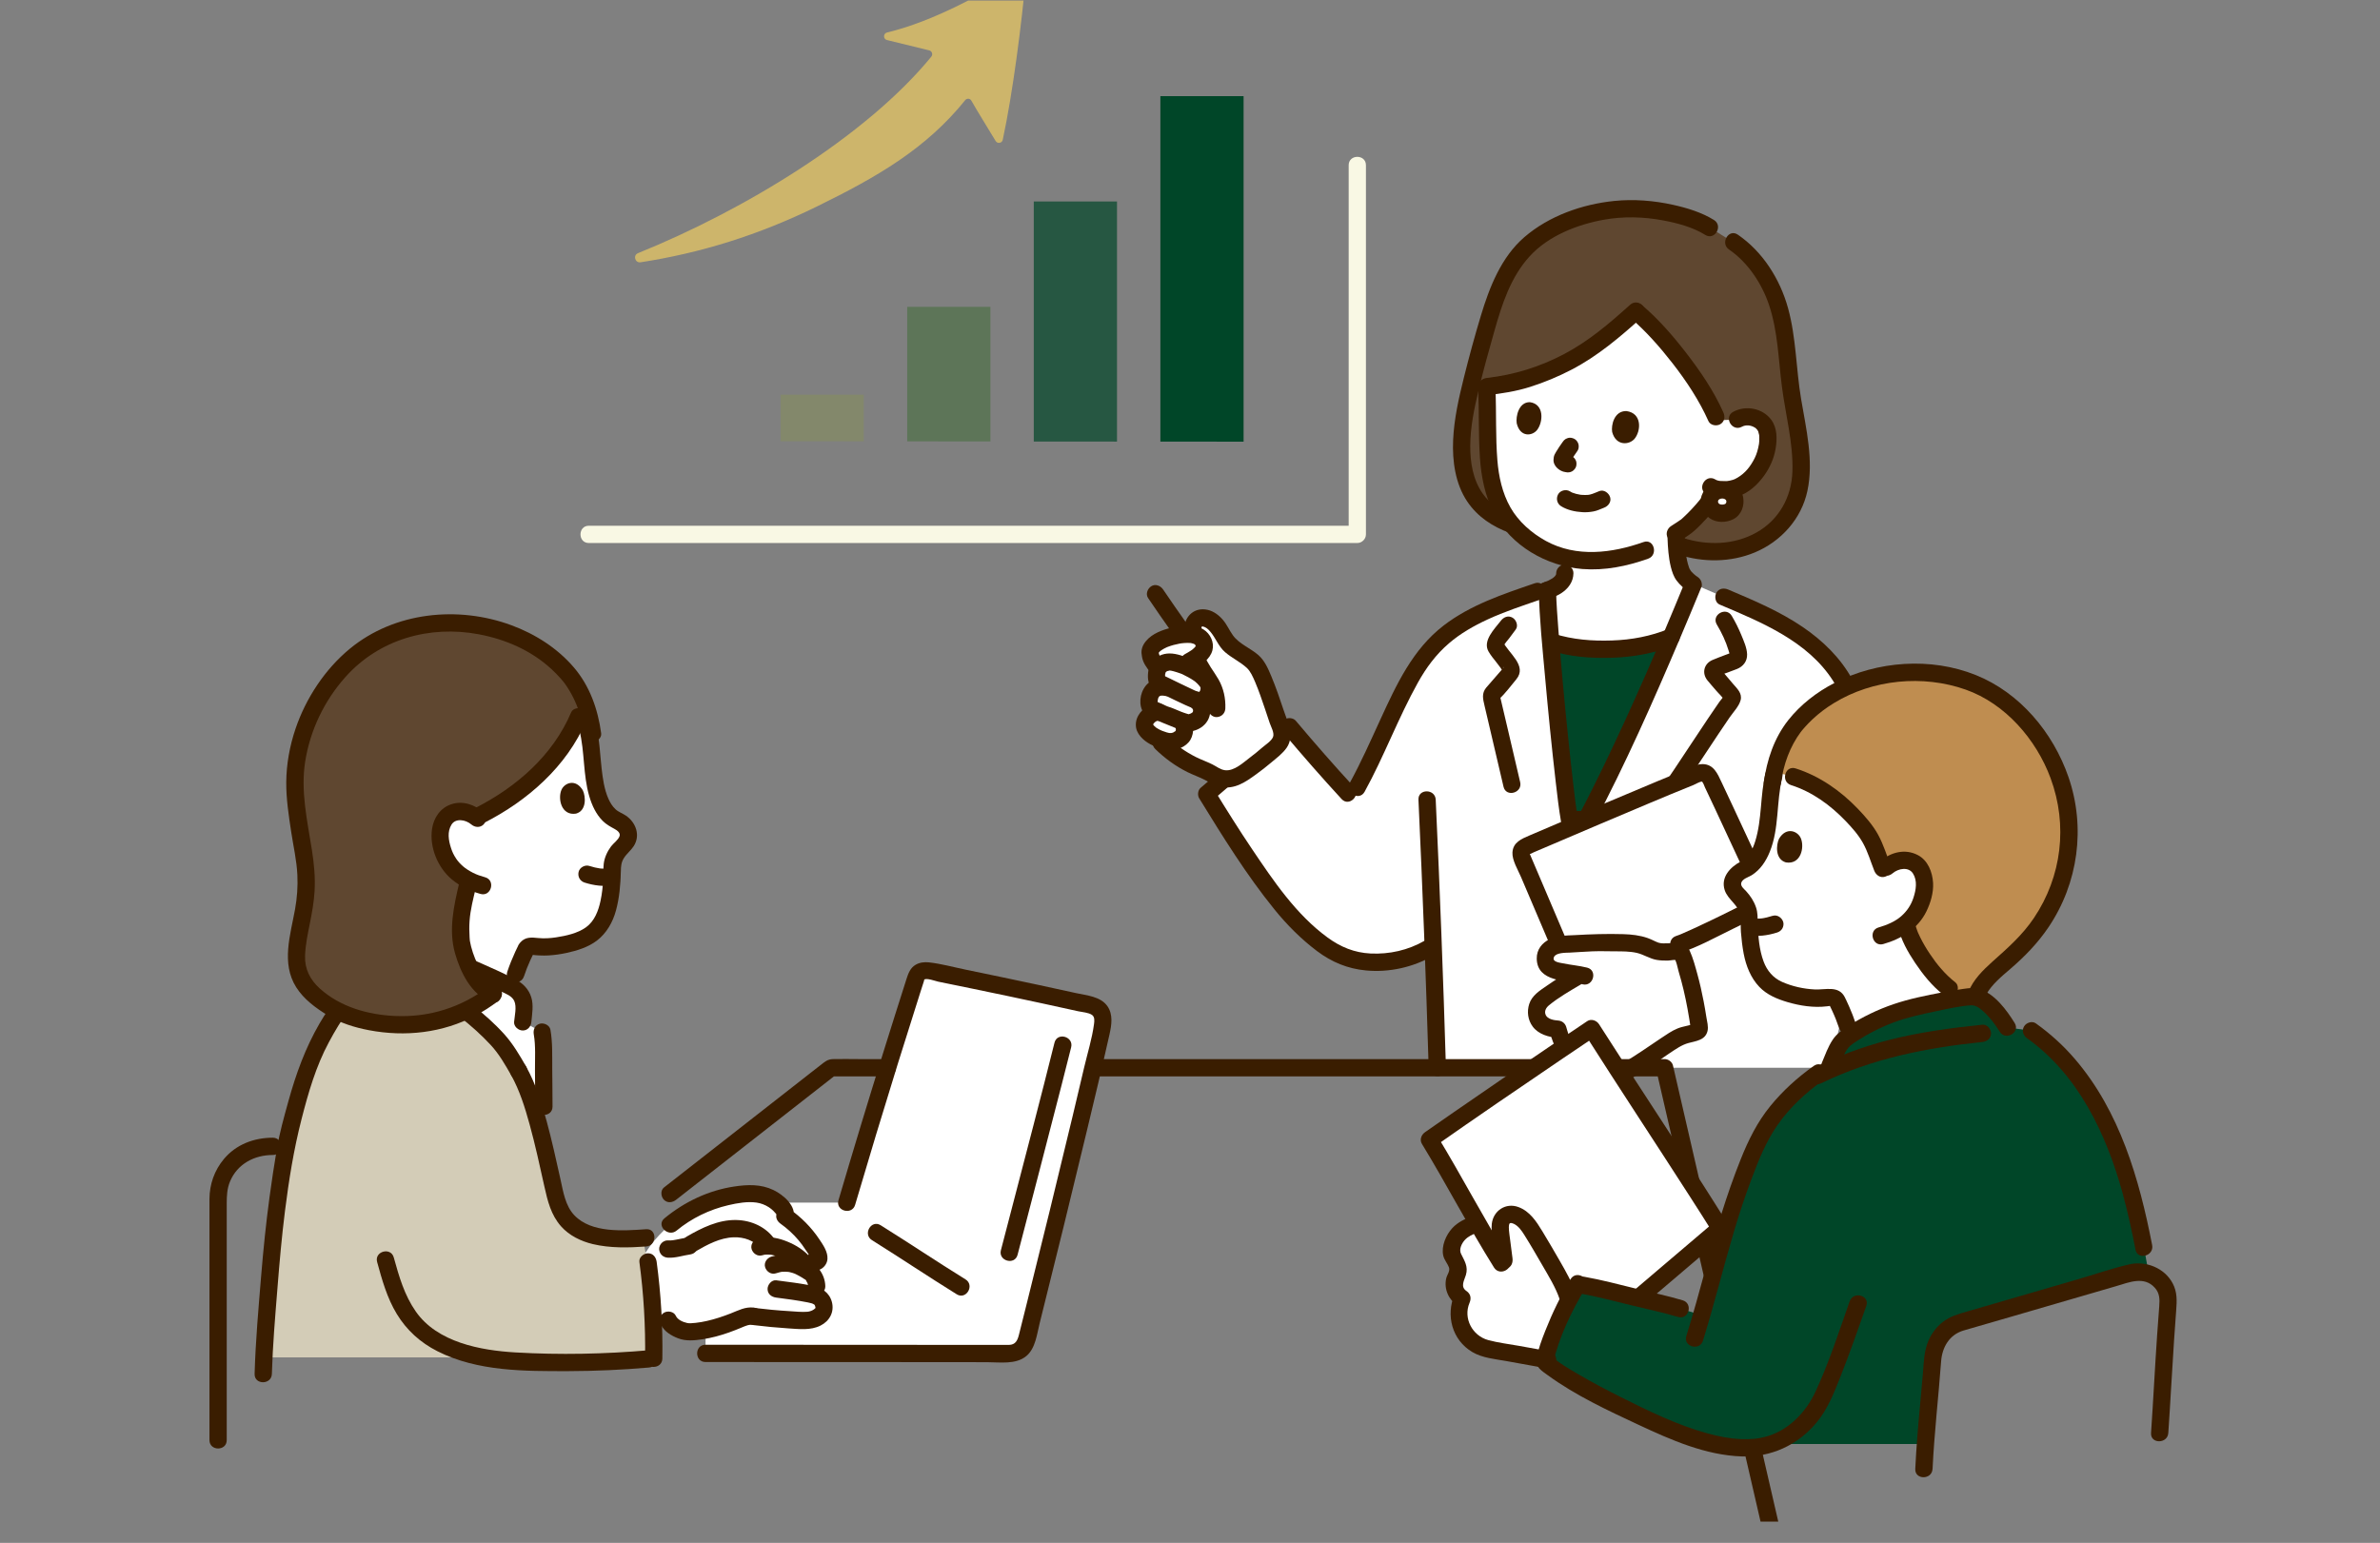 <svg width="91" height="59" viewBox="0 0 91 59" fill="none" xmlns="http://www.w3.org/2000/svg">
<rect x="0" y="0" width="91" height="59" fill="#808080" stroke="none"/>
<g clip-path="url(#clip0_1105_443)">
<path d="M64.262 20.885C65.668 21.358 67.361 21.045 68.279 19.813C69.084 18.732 68.887 17.501 68.701 16.259C68.606 15.62 68.465 14.998 68.414 14.321C68.34 13.325 68.199 12.081 67.823 11.219C67.542 10.574 66.944 9.572 65.978 9.08C65.613 8.852 65.366 8.697 65.366 8.697L65.233 8.614C64.493 8.275 63.718 8.038 62.602 7.988C60.774 7.908 59.226 8.679 58.472 9.338C57.628 10.164 57.257 11.009 56.806 12.614C56.549 13.534 56.286 14.454 56.089 15.39C55.892 16.323 55.769 17.324 56.037 18.258C56.301 19.172 56.929 19.743 57.805 20.057L64.262 20.885V20.885Z" fill="#5F4730"/>
<path d="M66.111 9.542C66.834 10.036 67.371 10.852 67.645 11.678C67.979 12.688 67.997 13.739 68.132 14.783C68.27 15.86 68.569 16.939 68.534 18.031C68.502 19.01 68.019 19.879 67.16 20.363C66.307 20.844 65.266 20.869 64.35 20.568C63.945 20.436 63.771 21.073 64.174 21.206C65.117 21.515 66.175 21.509 67.096 21.125C68.094 20.708 68.876 19.847 69.106 18.776C69.354 17.62 69.058 16.398 68.865 15.255C68.671 14.098 68.679 12.916 68.365 11.778C68.06 10.674 67.398 9.623 66.444 8.972C66.092 8.732 65.761 9.304 66.111 9.542H66.111Z" fill="#3A1D00"/>
<path d="M67.542 16.411C67.496 16.282 67.376 16.053 66.999 15.961C66.826 15.919 66.611 15.928 66.432 16.035C66.432 16.035 66.325 16.052 66.185 16.053C66.052 16.057 65.856 16.07 65.658 16.058C65.625 15.984 65.605 15.938 65.605 15.938C64.961 14.475 63.499 12.708 62.546 11.902C62.07 12.332 61.598 12.768 61.076 13.143C60.576 13.502 60.041 13.812 59.481 14.068C59.065 14.258 58.635 14.418 58.195 14.546C57.748 14.676 57.305 14.735 56.844 14.786C56.882 15.587 56.881 16.388 56.897 17.124C56.914 17.893 57.028 18.626 57.306 19.255C57.471 19.629 57.693 19.966 57.987 20.253C58.545 20.799 59.145 21.15 59.829 21.321V21.919C59.835 22.27 59.46 22.466 59.165 22.567C59.173 22.963 59.22 23.679 59.289 24.54C60.027 24.78 60.814 24.871 61.597 24.822C62.39 24.814 63.172 24.664 63.897 24.365C64.2 23.653 64.484 22.971 64.739 22.346C64.531 22.206 64.366 22.047 64.294 21.872C64.219 21.693 64.177 21.503 64.149 21.312C64.112 21.055 64.099 20.883 64.088 20.572V20.426L64.462 20.14C64.767 19.877 65.02 19.6 65.259 19.305C65.259 19.305 65.494 19.004 65.597 18.83C65.597 18.83 65.624 18.784 65.667 18.712C65.979 18.774 66.333 18.688 66.475 18.619C66.927 18.396 67.161 18.043 67.317 17.788C67.537 17.426 67.677 16.797 67.542 16.411Z" fill="white"/>
<path d="M59.501 21.92C59.499 21.956 59.499 21.962 59.503 21.938C59.507 21.914 59.506 21.919 59.499 21.953L59.491 21.981C59.505 21.952 59.507 21.948 59.496 21.969C59.485 21.99 59.473 22.011 59.459 22.031C59.486 21.992 59.464 22.025 59.445 22.043C59.427 22.06 59.409 22.078 59.39 22.094C59.438 22.053 59.364 22.111 59.358 22.115C59.315 22.143 59.269 22.168 59.223 22.191C59.216 22.195 59.142 22.229 59.178 22.213C59.214 22.197 59.141 22.227 59.134 22.23C59.089 22.247 59.046 22.263 59.001 22.283C58.943 22.308 59.036 22.269 58.995 22.285C58.896 22.325 58.796 22.363 58.696 22.399C58.251 22.559 57.796 22.692 57.356 22.865C57.19 22.93 57.075 23.086 57.125 23.271C57.169 23.43 57.365 23.568 57.532 23.502C58.021 23.309 58.529 23.167 59.022 22.981C59.076 22.961 59.13 22.939 59.184 22.917C59.222 22.901 59.26 22.883 59.299 22.869C59.321 22.859 59.315 22.862 59.282 22.878C59.296 22.872 59.31 22.867 59.324 22.862C59.45 22.816 59.579 22.759 59.692 22.686C59.963 22.51 60.156 22.253 60.161 21.92C60.164 21.742 60.008 21.59 59.831 21.59C59.65 21.59 59.504 21.741 59.501 21.92Z" fill="#3A1D00"/>
<path d="M61.642 16.52C61.597 16.266 61.715 15.71 62.184 15.719C62.795 15.798 62.744 16.482 62.499 16.777C62.298 17.018 61.789 17.066 61.642 16.52Z" fill="#3A1D00"/>
<path d="M57.992 16.187C57.952 15.933 58.065 15.373 58.495 15.379C59.055 15.453 59.003 16.14 58.775 16.437C58.589 16.68 58.122 16.732 57.992 16.187H57.992Z" fill="#3A1D00"/>
<path d="M59.748 16.902C59.658 17.028 59.57 17.157 59.491 17.29C59.455 17.35 59.42 17.414 59.409 17.483C59.397 17.559 59.391 17.629 59.415 17.704C59.439 17.776 59.48 17.839 59.534 17.892C59.603 17.96 59.68 18.004 59.771 18.035C59.8 18.044 59.831 18.047 59.861 18.054C59.946 18.075 60.038 18.066 60.115 18.021C60.183 17.981 60.249 17.902 60.267 17.823C60.286 17.739 60.282 17.644 60.233 17.569C60.188 17.498 60.12 17.437 60.036 17.417C60.001 17.409 59.966 17.405 59.932 17.392L60.011 17.425C59.992 17.417 59.975 17.407 59.958 17.394L60.025 17.446C60.007 17.431 59.992 17.415 59.977 17.398L60.029 17.465C60.025 17.46 60.022 17.455 60.019 17.449L60.052 17.528C60.049 17.519 60.047 17.512 60.045 17.502L60.057 17.59C60.057 17.584 60.057 17.578 60.057 17.571L60.046 17.659C60.048 17.643 60.052 17.627 60.058 17.611L60.025 17.691C60.062 17.606 60.12 17.526 60.171 17.45C60.219 17.378 60.268 17.306 60.318 17.236C60.366 17.171 60.372 17.056 60.352 16.982C60.331 16.905 60.271 16.822 60.2 16.784C60.123 16.744 60.031 16.723 59.946 16.751L59.867 16.784C59.817 16.814 59.778 16.853 59.748 16.903L59.748 16.902Z" fill="#3A1D00"/>
<path d="M65.315 18.661C65.22 18.82 65.106 18.967 64.994 19.114C65.087 18.991 64.999 19.106 64.976 19.134C64.935 19.184 64.893 19.233 64.851 19.282C64.756 19.391 64.659 19.497 64.557 19.599C64.507 19.65 64.456 19.7 64.404 19.748C64.376 19.775 64.348 19.801 64.319 19.827C64.305 19.84 64.29 19.853 64.276 19.866C64.24 19.896 64.247 19.892 64.298 19.853C64.26 19.871 64.224 19.901 64.189 19.924L63.891 20.119C63.746 20.213 63.673 20.416 63.772 20.571C63.865 20.715 64.069 20.79 64.224 20.689L64.534 20.487C64.715 20.369 64.872 20.221 65.024 20.067C65.342 19.745 65.651 19.383 65.885 18.994C65.974 18.846 65.923 18.625 65.766 18.542C65.607 18.457 65.41 18.502 65.315 18.661H65.315Z" fill="#3A1D00"/>
<path d="M62.841 20.728C61.635 21.156 60.272 21.326 59.106 20.685C58.56 20.384 58.062 19.949 57.751 19.403C57.441 18.857 57.303 18.224 57.253 17.602C57.18 16.698 57.218 15.784 57.18 14.877C57.162 14.453 56.502 14.451 56.52 14.877C56.556 15.75 56.527 16.628 56.585 17.5C56.635 18.235 56.78 18.971 57.122 19.629C57.767 20.869 59.131 21.649 60.498 21.759C61.358 21.827 62.209 21.652 63.016 21.365C63.414 21.224 63.242 20.585 62.841 20.728Z" fill="#3A1D00"/>
<path d="M66.601 16.319C66.756 16.235 66.932 16.261 67.064 16.332C67.085 16.343 67.105 16.355 67.124 16.368C67.101 16.348 67.104 16.35 67.132 16.374C67.145 16.386 67.22 16.476 67.173 16.41C67.191 16.435 67.205 16.462 67.222 16.489C67.267 16.564 67.219 16.458 67.226 16.498C67.233 16.541 67.252 16.584 67.26 16.627C67.267 16.667 67.268 16.673 67.263 16.645C67.265 16.669 67.266 16.694 67.267 16.718C67.269 16.769 67.268 16.82 67.265 16.871C67.263 16.897 67.261 16.923 67.258 16.949C67.254 16.992 67.253 17.002 67.254 16.98C67.225 17.168 67.166 17.369 67.093 17.514C66.933 17.832 66.738 18.087 66.429 18.269C66.385 18.295 66.34 18.319 66.293 18.341C66.382 18.299 66.278 18.343 66.257 18.349C66.219 18.361 66.179 18.371 66.14 18.379C66.128 18.382 66.01 18.399 66.058 18.394C65.961 18.405 65.858 18.409 65.761 18.395C65.787 18.398 65.779 18.396 65.737 18.389C65.713 18.384 65.689 18.378 65.665 18.37C65.626 18.358 65.627 18.359 65.576 18.329C65.207 18.117 64.874 18.688 65.243 18.9C65.602 19.106 66.071 19.105 66.459 18.979C66.865 18.846 67.189 18.544 67.438 18.207C67.666 17.895 67.828 17.538 67.891 17.156C67.952 16.789 67.957 16.369 67.727 16.056C67.398 15.607 66.75 15.486 66.268 15.749C65.894 15.953 66.227 16.523 66.601 16.319L66.601 16.319Z" fill="#3A1D00"/>
<path d="M59.692 19.359C59.934 19.508 60.229 19.57 60.51 19.586C60.651 19.594 60.793 19.582 60.932 19.556C61.072 19.53 61.199 19.465 61.331 19.415C61.492 19.355 61.62 19.189 61.562 19.009C61.511 18.851 61.328 18.713 61.155 18.778C61.035 18.823 60.918 18.883 60.792 18.912C60.768 18.917 60.743 18.919 60.72 18.925C60.731 18.922 60.797 18.917 60.751 18.921C60.734 18.922 60.718 18.924 60.702 18.925C60.645 18.929 60.588 18.929 60.531 18.926C60.503 18.925 60.475 18.923 60.448 18.921C60.434 18.919 60.42 18.916 60.407 18.916C60.421 18.916 60.478 18.927 60.433 18.92C60.376 18.91 60.319 18.899 60.263 18.885C60.209 18.871 60.157 18.853 60.105 18.834C60.062 18.818 60.124 18.839 60.133 18.845C60.122 18.837 60.105 18.832 60.092 18.826C60.069 18.814 60.047 18.802 60.025 18.788C59.878 18.698 59.655 18.751 59.573 18.907C59.488 19.068 59.534 19.262 59.692 19.359H59.692Z" fill="#3A1D00"/>
<path d="M65.849 18.732C65.559 18.732 65.359 18.936 65.359 19.175C65.359 19.442 65.564 19.626 65.849 19.626C66.146 19.626 66.339 19.44 66.339 19.175C66.339 18.935 66.138 18.732 65.849 18.732Z" fill="white"/>
<path d="M65.848 18.402C65.688 18.404 65.515 18.444 65.381 18.537C65.231 18.64 65.127 18.773 65.065 18.945C65.014 19.086 65.016 19.265 65.062 19.407C65.117 19.578 65.221 19.713 65.367 19.816C65.625 20 66.001 19.995 66.276 19.853C66.58 19.695 66.708 19.346 66.651 19.02C66.624 18.865 66.53 18.706 66.407 18.606C66.246 18.475 66.058 18.405 65.849 18.402C65.676 18.4 65.51 18.556 65.518 18.733C65.526 18.914 65.663 19.061 65.849 19.063C65.873 19.064 65.897 19.065 65.921 19.068L65.833 19.056C65.883 19.063 65.931 19.075 65.977 19.094L65.898 19.061C65.937 19.078 65.973 19.099 66.007 19.125L65.94 19.074C65.969 19.097 65.994 19.123 66.017 19.151L65.965 19.084C65.987 19.113 66.005 19.144 66.02 19.177L65.986 19.098C66 19.132 66.01 19.166 66.016 19.202L66.004 19.114C66.009 19.156 66.009 19.197 66.004 19.239L66.016 19.151C66.01 19.191 66.001 19.229 65.986 19.267L66.019 19.188C66.004 19.224 65.986 19.256 65.962 19.287L66.014 19.22C65.992 19.247 65.968 19.271 65.94 19.292L66.007 19.241C65.975 19.265 65.941 19.284 65.904 19.3L65.983 19.266C65.938 19.284 65.892 19.295 65.845 19.302L65.933 19.29C65.877 19.297 65.821 19.297 65.766 19.29L65.853 19.302C65.806 19.295 65.761 19.283 65.716 19.265L65.795 19.299C65.758 19.282 65.723 19.263 65.691 19.238L65.757 19.29C65.73 19.268 65.705 19.243 65.683 19.216L65.734 19.282C65.713 19.254 65.695 19.224 65.68 19.192L65.714 19.271C65.698 19.233 65.688 19.194 65.682 19.152L65.693 19.24C65.688 19.198 65.688 19.157 65.694 19.115L65.682 19.203C65.688 19.167 65.697 19.133 65.711 19.099L65.677 19.178C65.692 19.145 65.71 19.114 65.732 19.086L65.68 19.152C65.703 19.124 65.728 19.098 65.757 19.075L65.69 19.126C65.724 19.1 65.76 19.079 65.799 19.062L65.72 19.095C65.766 19.076 65.814 19.063 65.864 19.057L65.776 19.068C65.8 19.066 65.824 19.064 65.849 19.064C66.021 19.062 66.187 18.913 66.179 18.733C66.171 18.556 66.034 18.401 65.849 18.403L65.848 18.402Z" fill="#3A1D00"/>
<path d="M57.895 19.739C57.423 19.566 56.975 19.285 56.684 18.865C56.319 18.338 56.212 17.683 56.215 17.053C56.218 16.322 56.372 15.603 56.54 14.895C56.718 14.147 56.927 13.406 57.136 12.666C57.425 11.642 57.757 10.6 58.489 9.799C59.204 9.016 60.307 8.585 61.33 8.401C62.066 8.269 62.838 8.288 63.572 8.425C64.123 8.527 64.722 8.684 65.201 8.983C65.563 9.21 65.895 8.638 65.535 8.413C65.071 8.123 64.498 7.949 63.967 7.832C63.238 7.67 62.471 7.609 61.727 7.684C60.503 7.807 59.232 8.253 58.288 9.065C57.399 9.83 56.95 10.982 56.621 12.074C56.384 12.859 56.168 13.653 55.97 14.449C55.776 15.227 55.597 16.021 55.561 16.824C55.525 17.628 55.643 18.496 56.099 19.176C56.49 19.76 57.068 20.138 57.72 20.377C58.12 20.523 58.292 19.885 57.895 19.739L57.895 19.739Z" fill="#3A1D00"/>
<path d="M62.327 11.655C61.54 12.364 60.755 13.037 59.813 13.535C58.882 14.027 57.899 14.334 56.854 14.452C56.676 14.472 56.523 14.59 56.523 14.782C56.523 14.945 56.675 15.133 56.854 15.113C57.414 15.05 57.965 14.966 58.504 14.795C59.047 14.623 59.576 14.402 60.081 14.14C61.097 13.612 61.948 12.884 62.794 12.122C63.11 11.837 62.642 11.371 62.327 11.655L62.327 11.655Z" fill="#3A1D00"/>
<path d="M62.328 12.145C62.93 12.661 63.462 13.265 63.949 13.89C64.481 14.574 64.969 15.31 65.323 16.104C65.396 16.267 65.633 16.305 65.775 16.222C65.942 16.124 65.966 15.934 65.893 15.77C65.524 14.943 65.008 14.188 64.455 13.474C63.957 12.831 63.414 12.208 62.795 11.678C62.473 11.402 62.004 11.868 62.328 12.145V12.145Z" fill="#3A1D00"/>
<path d="M63.758 20.571C63.771 20.937 63.796 21.31 63.882 21.668C63.927 21.851 63.989 22.044 64.103 22.197C64.234 22.373 64.394 22.509 64.575 22.632C64.718 22.73 64.947 22.664 65.026 22.513C65.115 22.346 65.061 22.166 64.908 22.061C64.891 22.05 64.874 22.038 64.857 22.026C64.837 22.012 64.823 22.002 64.85 22.023C64.819 21.999 64.789 21.973 64.76 21.947C64.733 21.922 64.706 21.896 64.681 21.868C64.669 21.855 64.658 21.841 64.646 21.828C64.664 21.847 64.67 21.863 64.65 21.832C64.632 21.805 64.615 21.777 64.599 21.747C64.583 21.719 64.591 21.729 64.6 21.753C64.593 21.733 64.585 21.713 64.578 21.693C64.547 21.607 64.524 21.518 64.505 21.429C64.487 21.347 64.474 21.264 64.462 21.181C64.454 21.13 64.468 21.237 64.463 21.188C64.461 21.171 64.459 21.154 64.457 21.137C64.453 21.104 64.449 21.07 64.446 21.037C64.431 20.882 64.424 20.726 64.418 20.571C64.412 20.398 64.271 20.232 64.088 20.241C63.914 20.248 63.752 20.386 63.758 20.571L63.758 20.571Z" fill="#3A1D00"/>
<path d="M64.169 23.723C64.375 23.233 64.569 22.763 64.75 22.322C66.862 23.296 69.449 24.024 70.594 26.256C71.286 27.604 71.339 29.392 71.307 30.927C71.239 34.27 70.786 37.604 69.958 40.83C64.322 40.83 54.957 40.83 54.957 40.83C54.91 39.274 54.858 37.718 54.799 36.163C54.689 36.227 54.631 36.261 54.631 36.261C53.525 36.913 52.181 36.903 51.382 36.589C50.462 36.228 49.366 35.09 48.772 34.3C47.705 32.881 46.984 31.739 46.137 30.363C47.005 29.609 48.661 28.264 49.307 27.792C49.729 28.294 51.166 29.928 51.531 30.323C51.531 30.323 51.607 30.406 51.684 30.489L51.894 30.11C52.664 28.716 53.245 27.108 54.062 25.705C55.215 23.726 57.085 23.21 59.165 22.486C59.174 23.819 59.772 30.001 60.006 31.343H60.651C61.801 29.171 63.126 26.202 64.169 23.723L64.169 23.723Z" fill="white"/>
<path d="M61.385 29.899C62.236 28.167 63.127 26.17 63.897 24.363C63.172 24.662 62.389 24.812 61.597 24.821C60.823 24.869 60.047 24.781 59.316 24.548L59.289 24.54C59.479 26.907 59.836 30.377 60.004 31.343H60.65C60.889 30.892 61.135 30.407 61.384 29.899L61.385 29.899Z" fill="#004628"/>
<path d="M64.403 22.306C63.433 24.673 62.413 27.024 61.3 29.327C60.998 29.949 60.689 30.567 60.366 31.177L60.651 31.014H60.006L60.325 31.256C60.249 30.82 60.218 30.525 60.163 30.061C60.089 29.438 60.022 28.815 59.958 28.192C59.818 26.828 59.689 25.462 59.586 24.094C59.548 23.586 59.508 23.077 59.496 22.567C59.487 22.142 58.827 22.141 58.836 22.567C58.86 23.659 58.974 24.753 59.072 25.84C59.194 27.202 59.328 28.564 59.486 29.923C59.545 30.427 59.601 30.932 59.688 31.432C59.712 31.573 59.871 31.674 60.006 31.674H60.651C60.764 31.674 60.883 31.612 60.937 31.511C62.153 29.21 63.209 26.823 64.226 24.43C64.501 23.782 64.773 23.133 65.04 22.482C65.107 22.316 64.966 22.118 64.809 22.075C64.62 22.023 64.471 22.14 64.403 22.306L64.403 22.306Z" fill="#3A1D00"/>
<path d="M57.384 23.74C57.148 24.046 56.678 24.502 56.914 24.913C57.083 25.206 57.352 25.447 57.504 25.75L57.459 25.584C57.453 25.538 57.567 25.443 57.466 25.56L57.343 25.7L57.006 26.088C56.946 26.157 56.883 26.226 56.824 26.297C56.646 26.515 56.701 26.729 56.76 26.979C57.003 28.014 57.245 29.05 57.488 30.086C57.584 30.5 58.221 30.325 58.124 29.91C57.971 29.253 57.817 28.595 57.663 27.937C57.595 27.648 57.527 27.359 57.459 27.069C57.433 26.958 57.407 26.848 57.381 26.737C57.375 26.709 57.368 26.681 57.362 26.653C57.348 26.561 57.325 26.598 57.293 26.762C57.304 26.758 57.314 26.735 57.323 26.728C57.561 26.513 57.765 26.228 57.972 25.982C58.415 25.454 57.669 24.98 57.459 24.525L57.505 24.692C57.503 24.639 57.673 24.453 57.708 24.404C57.788 24.292 57.87 24.182 57.954 24.073C58.062 23.932 57.975 23.703 57.835 23.622C57.665 23.522 57.492 23.598 57.383 23.74L57.384 23.74Z" fill="#3A1D00"/>
<path d="M65.643 23.882C65.831 24.196 65.987 24.525 66.093 24.876C66.093 24.875 66.141 25.048 66.144 25.048C66.196 24.963 66.183 24.946 66.104 24.995C66.058 25.012 66.012 25.029 65.966 25.046C65.804 25.107 65.642 25.169 65.482 25.236C65.151 25.374 65.058 25.741 65.286 26.02C65.39 26.148 65.501 26.27 65.607 26.396C65.714 26.523 65.865 26.653 65.946 26.797L65.901 26.631C65.901 26.643 65.77 26.799 65.752 26.824C65.695 26.907 65.637 26.99 65.58 27.074C65.481 27.218 65.383 27.363 65.285 27.508C65.078 27.817 64.872 28.128 64.666 28.439C64.24 29.084 63.813 29.729 63.375 30.365C63.133 30.716 63.705 31.047 63.945 30.699C64.546 29.827 65.122 28.939 65.71 28.059C65.849 27.852 65.989 27.644 66.129 27.439C66.266 27.239 66.49 27.012 66.553 26.775C66.623 26.509 66.414 26.327 66.26 26.147C66.174 26.047 66.089 25.946 66.004 25.845C65.966 25.8 65.928 25.754 65.889 25.709L65.843 25.655C65.786 25.573 65.778 25.589 65.82 25.703L65.735 25.849C65.77 25.806 65.958 25.753 66.037 25.724C66.162 25.676 66.289 25.632 66.414 25.582C66.653 25.486 66.81 25.284 66.801 25.02C66.794 24.777 66.674 24.512 66.583 24.29C66.477 24.034 66.356 23.787 66.213 23.549C65.995 23.184 65.424 23.516 65.643 23.882L65.643 23.882Z" fill="#3A1D00"/>
<path d="M59.23 24.869C60.017 25.114 60.817 25.18 61.636 25.153C62.444 25.126 63.232 24.989 63.983 24.686C64.148 24.619 64.264 24.465 64.213 24.279C64.17 24.122 63.974 23.981 63.807 24.048C63.108 24.331 62.388 24.467 61.636 24.492C60.871 24.518 60.141 24.461 59.406 24.232C58.999 24.105 58.825 24.742 59.23 24.869H59.23Z" fill="#3A1D00"/>
<path d="M65.746 23.116C67.342 23.792 69.123 24.517 70.093 26.043C70.617 26.866 70.835 27.84 70.924 28.801C71.022 29.846 70.993 30.902 70.948 31.948C70.889 33.289 70.769 34.627 70.586 35.956C70.561 36.133 70.629 36.311 70.816 36.363C70.971 36.405 71.198 36.31 71.222 36.132C71.394 34.892 71.518 33.646 71.586 32.396C71.647 31.271 71.689 30.135 71.603 29.01C71.522 27.967 71.33 26.906 70.823 25.979C70.374 25.159 69.697 24.501 68.93 23.978C68.048 23.377 67.058 22.96 66.08 22.545C65.916 22.476 65.726 22.496 65.628 22.664C65.547 22.803 65.581 23.046 65.746 23.116Z" fill="#3A1D00"/>
<path d="M54.235 30.58C54.393 33.996 54.523 37.413 54.626 40.831C54.639 41.255 55.299 41.257 55.286 40.831C55.184 37.413 55.053 33.996 54.895 30.58C54.876 30.157 54.215 30.154 54.235 30.58Z" fill="#3A1D00"/>
<path d="M58.679 22.305C57.469 22.72 56.222 23.131 55.196 23.921C54.012 24.832 53.393 26.179 52.783 27.505C52.406 28.325 52.041 29.152 51.606 29.944C51.401 30.317 51.971 30.65 52.176 30.277C52.924 28.917 53.461 27.453 54.217 26.097C54.532 25.532 54.905 25.027 55.397 24.604C55.838 24.223 56.351 23.932 56.878 23.688C57.518 23.393 58.189 23.171 58.855 22.942C59.254 22.805 59.083 22.166 58.679 22.305L58.679 22.305Z" fill="#3A1D00"/>
<path d="M51.765 30.09C51.005 29.265 50.264 28.416 49.541 27.558C49.456 27.457 49.251 27.426 49.141 27.507C48.024 28.327 46.951 29.222 45.904 30.129C45.797 30.222 45.78 30.412 45.853 30.53C46.749 31.986 47.659 33.46 48.739 34.789C49.214 35.374 49.752 35.913 50.354 36.367C50.917 36.791 51.525 37.044 52.228 37.11C53.114 37.194 54.029 36.99 54.799 36.547C55.167 36.335 54.835 35.764 54.465 35.976C53.84 36.336 53.123 36.497 52.403 36.462C51.783 36.431 51.261 36.215 50.762 35.852C49.559 34.974 48.695 33.69 47.874 32.472C47.371 31.726 46.894 30.962 46.423 30.196L46.371 30.597C47.376 29.727 48.403 28.865 49.474 28.078L49.074 28.026C49.797 28.884 50.538 29.732 51.298 30.557C51.587 30.87 52.053 30.402 51.765 30.09L51.765 30.09Z" fill="#3A1D00"/>
<path d="M45.608 24.102C45.606 24.143 45.605 24.201 45.603 24.27C45.516 24.255 45.417 24.25 45.304 24.258C44.606 24.307 43.915 24.642 43.98 24.993C43.993 25.172 44.077 25.313 44.281 25.549C44.193 25.698 44.194 26.061 44.304 26.11L44.436 26.27C44.225 26.27 44.083 26.371 44.006 26.514C43.866 26.773 44.004 27.098 44.279 27.204L44.364 27.237C44.336 27.235 44.308 27.232 44.308 27.232C44.007 27.207 43.685 27.551 43.773 27.798C43.838 27.983 44.029 28.122 44.215 28.208C44.642 28.686 45.173 29.07 45.76 29.328C45.902 29.391 46.048 29.446 46.187 29.514C46.293 29.566 46.394 29.625 46.492 29.691C46.782 29.888 47.166 29.883 47.453 29.682C47.921 29.356 48.418 28.963 48.852 28.595C49.023 28.451 49.087 28.217 49.016 28.006C48.604 26.775 48.247 25.619 47.933 25.33C47.498 24.927 47.026 24.821 46.779 24.329C46.606 23.988 46.292 23.562 45.902 23.638C45.643 23.688 45.614 23.903 45.61 24.027C45.61 24.027 45.609 24.054 45.607 24.102H45.608Z" fill="white"/>
<path d="M44.95 27.826C44.962 27.836 45.003 27.882 44.964 27.834C44.917 27.777 44.978 27.882 44.951 27.814C44.929 27.758 44.952 27.821 44.956 27.837C44.958 27.845 44.958 27.854 44.961 27.861C44.973 27.894 44.958 27.79 44.956 27.825C44.956 27.86 44.952 27.905 44.956 27.94C44.949 27.871 44.968 27.873 44.96 27.904C44.958 27.912 44.957 27.92 44.955 27.928C44.951 27.944 44.924 28.016 44.949 27.957C44.974 27.897 44.944 27.953 44.942 27.963C44.937 27.984 44.965 27.93 44.97 27.927C44.961 27.933 44.951 27.948 44.943 27.956C44.936 27.963 44.927 27.969 44.92 27.977C44.897 28 44.944 27.957 44.946 27.957C44.923 27.963 44.895 27.991 44.873 28.002C44.863 28.007 44.853 28.012 44.843 28.017C44.81 28.034 44.871 28.002 44.871 28.005C44.871 28.011 44.809 28.025 44.798 28.027C44.791 28.029 44.773 28.03 44.767 28.035C44.767 28.034 44.837 28.029 44.802 28.03C44.774 28.031 44.746 28.03 44.718 28.031C44.679 28.031 44.738 28.035 44.741 28.035C44.724 28.035 44.705 28.029 44.69 28.026C44.664 28.021 44.639 28.015 44.614 28.008C44.554 27.991 44.497 27.97 44.44 27.948C44.425 27.942 44.381 27.931 44.446 27.951C44.434 27.947 44.421 27.941 44.41 27.935C44.389 27.926 44.368 27.917 44.348 27.907C44.298 27.882 44.249 27.854 44.202 27.822C44.193 27.815 44.184 27.808 44.175 27.802C44.145 27.782 44.196 27.818 44.197 27.819C44.191 27.804 44.15 27.778 44.139 27.767C44.13 27.758 44.087 27.704 44.114 27.744C44.141 27.782 44.119 27.75 44.114 27.743C44.105 27.728 44.095 27.713 44.087 27.698C44.082 27.69 44.078 27.676 44.072 27.67C44.069 27.667 44.1 27.732 44.087 27.703C44.081 27.689 44.079 27.65 44.084 27.708C44.091 27.768 44.086 27.731 44.087 27.72C44.087 27.713 44.088 27.703 44.087 27.696C44.083 27.669 44.081 27.74 44.08 27.743C44.087 27.73 44.098 27.692 44.098 27.677C44.098 27.681 44.064 27.739 44.083 27.716C44.091 27.705 44.097 27.688 44.104 27.676C44.109 27.669 44.116 27.661 44.119 27.653C44.131 27.623 44.077 27.698 44.102 27.675C44.12 27.658 44.135 27.637 44.154 27.619C44.161 27.613 44.168 27.607 44.175 27.6C44.209 27.57 44.166 27.612 44.154 27.616C44.176 27.608 44.199 27.587 44.22 27.575C44.229 27.571 44.238 27.567 44.246 27.562C44.279 27.543 44.175 27.584 44.229 27.571C44.245 27.568 44.317 27.554 44.259 27.56C44.198 27.566 44.291 27.561 44.307 27.562C44.48 27.573 44.645 27.403 44.638 27.232C44.629 27.044 44.492 26.912 44.307 26.901C43.995 26.883 43.684 27.086 43.53 27.351C43.442 27.501 43.41 27.669 43.441 27.839C43.47 27.997 43.58 28.151 43.696 28.257C43.812 28.363 43.945 28.448 44.088 28.511C44.246 28.581 44.406 28.648 44.578 28.674C44.781 28.704 44.958 28.682 45.147 28.6C45.293 28.537 45.434 28.429 45.516 28.29C45.673 28.026 45.669 27.567 45.417 27.358C45.284 27.248 45.078 27.218 44.95 27.358C44.838 27.48 44.808 27.708 44.95 27.826Z" fill="#3A1D00"/>
<path d="M44.717 25.974C44.488 25.923 44.26 25.925 44.046 26.03C43.863 26.12 43.737 26.287 43.665 26.474C43.6 26.646 43.582 26.847 43.624 27.026C43.648 27.127 43.695 27.222 43.765 27.299C43.799 27.336 43.837 27.37 43.88 27.395C43.904 27.408 43.928 27.418 43.954 27.429C43.978 27.439 44.002 27.449 44.027 27.459C44.008 27.45 44.009 27.451 44.029 27.46C44.334 27.591 44.641 27.715 44.949 27.839C45.069 27.888 45.192 27.939 45.319 27.959C45.528 27.993 45.741 27.939 45.918 27.822C46.131 27.681 46.257 27.473 46.275 27.217C46.292 26.968 46.174 26.72 45.986 26.561C45.854 26.449 45.646 26.422 45.519 26.561C45.406 26.684 45.378 26.909 45.519 27.028C45.546 27.051 45.57 27.076 45.596 27.102C45.628 27.135 45.578 27.061 45.593 27.102C45.597 27.112 45.606 27.127 45.612 27.136C45.556 27.057 45.64 27.157 45.619 27.172C45.613 27.176 45.621 27.101 45.615 27.14C45.613 27.156 45.615 27.18 45.616 27.195C45.618 27.25 45.637 27.129 45.614 27.201C45.611 27.21 45.608 27.22 45.606 27.23C45.593 27.288 45.612 27.201 45.619 27.203C45.62 27.204 45.593 27.249 45.595 27.245C45.598 27.239 45.634 27.205 45.608 27.227C45.595 27.237 45.582 27.251 45.57 27.262C45.541 27.291 45.611 27.242 45.573 27.259C45.544 27.271 45.517 27.291 45.489 27.304C45.556 27.272 45.461 27.309 45.443 27.314C45.38 27.331 45.489 27.311 45.44 27.313C45.382 27.316 45.525 27.334 45.456 27.315C45.358 27.288 45.263 27.257 45.168 27.219C45.067 27.179 44.968 27.136 44.868 27.095C44.836 27.082 44.804 27.068 44.771 27.057C44.749 27.05 44.727 27.044 44.705 27.036C44.684 27.03 44.664 27.022 44.644 27.015C44.634 27.011 44.569 26.984 44.619 27.005C44.548 26.975 44.479 26.941 44.41 26.91C44.365 26.89 44.32 26.87 44.275 26.851C44.252 26.841 44.225 26.832 44.202 26.821C44.287 26.863 44.168 26.795 44.232 26.838C44.296 26.881 44.196 26.807 44.253 26.857C44.281 26.882 44.267 26.875 44.258 26.858C44.301 26.94 44.272 26.875 44.261 26.851C44.245 26.813 44.258 26.915 44.264 26.873C44.265 26.863 44.263 26.85 44.262 26.84C44.262 26.824 44.262 26.809 44.263 26.794C44.264 26.775 44.284 26.727 44.265 26.768C44.248 26.803 44.263 26.781 44.267 26.767C44.272 26.748 44.275 26.73 44.281 26.712C44.284 26.701 44.288 26.691 44.291 26.68C44.309 26.616 44.266 26.718 44.286 26.692C44.294 26.681 44.3 26.667 44.306 26.656C44.335 26.603 44.31 26.67 44.297 26.664C44.297 26.664 44.316 26.643 44.317 26.641C44.362 26.585 44.311 26.653 44.306 26.645C44.307 26.647 44.372 26.595 44.38 26.601C44.385 26.605 44.296 26.624 44.364 26.61C44.371 26.609 44.405 26.595 44.41 26.599C44.406 26.595 44.343 26.601 44.397 26.601C44.419 26.601 44.442 26.599 44.464 26.6C44.478 26.6 44.492 26.602 44.507 26.603C44.434 26.598 44.531 26.61 44.541 26.612C44.709 26.65 44.907 26.561 44.947 26.381C44.985 26.213 44.897 26.015 44.717 25.975L44.717 25.974Z" fill="#3A1D00"/>
<path d="M45.654 26.391C45.34 26.247 45.031 26.092 44.72 25.942C44.659 25.912 44.598 25.883 44.537 25.854C44.523 25.848 44.508 25.839 44.493 25.834C44.43 25.814 44.518 25.867 44.535 25.884C44.577 25.928 44.535 25.866 44.554 25.917C44.575 25.974 44.558 25.917 44.553 25.904C44.531 25.841 44.554 25.964 44.553 25.919C44.553 25.904 44.551 25.888 44.55 25.873C44.55 25.859 44.541 25.777 44.553 25.766C44.553 25.766 44.537 25.849 44.551 25.784C44.555 25.769 44.557 25.754 44.561 25.74C44.56 25.743 44.574 25.699 44.573 25.698C44.579 25.704 44.535 25.774 44.576 25.701C44.606 25.648 44.582 25.697 44.573 25.706C44.586 25.695 44.598 25.681 44.611 25.669C44.559 25.715 44.602 25.679 44.619 25.669C44.629 25.663 44.68 25.642 44.64 25.657C44.592 25.674 44.77 25.636 44.668 25.646C44.686 25.644 44.704 25.643 44.722 25.642C44.742 25.642 44.82 25.654 44.741 25.639C44.826 25.655 44.911 25.679 44.993 25.705C45.037 25.718 45.08 25.733 45.123 25.749C45.142 25.755 45.16 25.762 45.179 25.77C45.193 25.775 45.206 25.781 45.22 25.786C45.19 25.774 45.186 25.773 45.208 25.782C45.361 25.858 45.511 25.934 45.651 26.031C45.667 26.042 45.683 26.053 45.698 26.065C45.645 26.026 45.694 26.062 45.707 26.073C45.734 26.096 45.761 26.12 45.786 26.146C45.815 26.176 45.842 26.207 45.868 26.239C45.82 26.179 45.915 26.295 45.909 26.308C45.908 26.311 45.884 26.228 45.9 26.294C45.918 26.367 45.904 26.223 45.902 26.3C45.902 26.316 45.902 26.333 45.902 26.348C45.904 26.413 45.923 26.291 45.9 26.358C45.895 26.373 45.89 26.391 45.887 26.406C45.872 26.468 45.919 26.361 45.881 26.418C45.873 26.431 45.864 26.447 45.857 26.46C45.879 26.418 45.875 26.434 45.849 26.466C45.837 26.48 45.803 26.499 45.858 26.461C45.807 26.496 45.888 26.448 45.853 26.462C45.803 26.481 45.933 26.443 45.85 26.458L45.824 26.456C45.863 26.462 45.87 26.463 45.846 26.458C45.804 26.444 45.76 26.432 45.718 26.419C45.668 26.404 45.787 26.451 45.715 26.418C45.695 26.409 45.674 26.4 45.654 26.391C45.497 26.319 45.291 26.341 45.202 26.509C45.125 26.654 45.153 26.884 45.321 26.961C45.553 27.068 45.808 27.173 46.065 27.088C46.315 27.006 46.491 26.762 46.542 26.51C46.568 26.38 46.572 26.247 46.537 26.118C46.499 25.98 46.415 25.87 46.326 25.761C46.181 25.582 45.983 25.449 45.785 25.335C45.582 25.219 45.363 25.125 45.139 25.058C44.861 24.976 44.589 24.947 44.321 25.08C44.105 25.186 43.95 25.394 43.911 25.631C43.872 25.864 43.876 26.133 44.042 26.319C44.115 26.402 44.235 26.439 44.333 26.486C44.422 26.528 44.51 26.572 44.599 26.616C44.838 26.733 45.078 26.85 45.321 26.961C45.477 27.033 45.684 27.011 45.772 26.842C45.849 26.697 45.822 26.467 45.654 26.39V26.391Z" fill="#3A1D00"/>
<path d="M45.939 24.026C45.942 23.966 45.939 24.003 45.937 24.017C45.938 24.007 45.945 23.957 45.955 23.946C45.92 23.987 45.953 23.95 45.989 23.956C46.107 23.979 46.191 24.055 46.269 24.146C46.487 24.397 46.583 24.715 46.842 24.939C47.101 25.163 47.42 25.308 47.672 25.54C47.809 25.665 47.908 25.884 47.997 26.096C48.135 26.421 48.248 26.758 48.362 27.093C48.424 27.275 48.484 27.457 48.545 27.64C48.593 27.785 48.735 28.026 48.676 28.18C48.615 28.336 48.387 28.478 48.264 28.585C48.114 28.715 47.962 28.841 47.804 28.959C47.542 29.156 47.192 29.496 46.839 29.453C46.658 29.431 46.512 29.307 46.353 29.229C46.149 29.128 45.934 29.053 45.731 28.952C45.328 28.751 44.965 28.492 44.641 28.178C44.336 27.882 43.868 28.349 44.174 28.645C44.535 28.996 44.947 29.298 45.398 29.523C45.621 29.634 45.858 29.714 46.079 29.83C46.28 29.935 46.46 30.057 46.689 30.096C47.216 30.185 47.613 29.912 48.021 29.616C48.224 29.469 48.422 29.315 48.613 29.153C48.813 28.985 49.05 28.808 49.198 28.591C49.505 28.14 49.236 27.624 49.084 27.168C48.936 26.726 48.787 26.283 48.606 25.853C48.485 25.564 48.354 25.26 48.113 25.049C47.813 24.787 47.38 24.625 47.144 24.299C47.003 24.105 46.915 23.886 46.756 23.701C46.605 23.524 46.407 23.374 46.177 23.321C45.684 23.208 45.304 23.545 45.279 24.026C45.257 24.452 45.917 24.45 45.939 24.026H45.939Z" fill="#3A1D00"/>
<path d="M45.419 25.257C45.555 25.61 45.768 25.91 45.968 26.228C46.143 26.507 46.205 26.759 46.191 27.091C46.184 27.264 46.348 27.429 46.521 27.422C46.706 27.413 46.844 27.276 46.851 27.091C46.867 26.705 46.782 26.317 46.59 25.98C46.499 25.821 46.391 25.671 46.292 25.516C46.243 25.439 46.196 25.36 46.152 25.28C46.13 25.24 46.109 25.199 46.089 25.158C46.08 25.138 46.07 25.117 46.061 25.096C46.072 25.123 46.071 25.118 46.056 25.081C45.994 24.92 45.831 24.792 45.65 24.85C45.493 24.901 45.353 25.084 45.419 25.257H45.419Z" fill="#3A1D00"/>
<path d="M45.634 25.587C45.927 25.429 46.267 25.214 46.357 24.869C46.436 24.562 46.277 24.233 46.015 24.07C45.661 23.85 45.18 23.913 44.796 24.002C44.453 24.081 44.057 24.228 43.824 24.506C43.754 24.589 43.699 24.676 43.668 24.78C43.653 24.831 43.645 24.886 43.645 24.939C43.645 24.951 43.645 24.962 43.646 24.974C43.659 25.07 43.662 25.091 43.654 25.04C43.647 24.988 43.65 25.01 43.663 25.105C43.698 25.34 43.838 25.529 43.984 25.708C44.094 25.843 44.339 25.831 44.451 25.708C44.583 25.565 44.568 25.385 44.451 25.241C44.424 25.207 44.391 25.164 44.355 25.103C44.34 25.077 44.314 25.011 44.335 25.073C44.324 25.041 44.315 25.011 44.307 24.978C44.305 24.97 44.299 24.928 44.306 24.973C44.317 25.043 44.297 24.899 44.297 24.904C44.297 24.899 44.309 24.984 44.305 24.947C44.303 24.935 44.303 24.889 44.303 24.947C44.303 25.02 44.323 24.898 44.302 24.961C44.285 25.009 44.298 24.97 44.307 24.957C44.326 24.929 44.328 24.944 44.31 24.948C44.297 24.952 44.288 24.971 44.311 24.949C44.322 24.938 44.332 24.927 44.343 24.916C44.36 24.9 44.378 24.885 44.396 24.869C44.347 24.912 44.4 24.869 44.425 24.853C44.452 24.835 44.48 24.819 44.508 24.803C44.539 24.787 44.57 24.771 44.601 24.757C44.615 24.75 44.629 24.744 44.643 24.738C44.629 24.744 44.59 24.758 44.651 24.736C44.724 24.709 44.797 24.684 44.871 24.664C44.944 24.644 45.017 24.628 45.091 24.614C45.109 24.611 45.126 24.608 45.143 24.605C45.149 24.604 45.207 24.595 45.161 24.601C45.202 24.596 45.243 24.592 45.285 24.589C45.358 24.583 45.431 24.584 45.505 24.587C45.571 24.59 45.52 24.588 45.506 24.586C45.52 24.588 45.533 24.59 45.547 24.593C45.58 24.6 45.614 24.615 45.647 24.621C45.681 24.626 45.628 24.612 45.623 24.61C45.633 24.615 45.643 24.619 45.653 24.625C45.665 24.631 45.678 24.641 45.69 24.646C45.727 24.661 45.657 24.627 45.665 24.625C45.673 24.623 45.7 24.659 45.707 24.665C45.748 24.702 45.684 24.647 45.689 24.641C45.687 24.644 45.706 24.668 45.706 24.672C45.706 24.677 45.715 24.69 45.717 24.694C45.738 24.727 45.696 24.621 45.702 24.659C45.704 24.673 45.711 24.688 45.716 24.702C45.737 24.769 45.703 24.703 45.715 24.679C45.713 24.683 45.714 24.734 45.715 24.737C45.702 24.711 45.733 24.651 45.714 24.715C45.694 24.778 45.753 24.655 45.714 24.711C45.709 24.718 45.704 24.727 45.7 24.734C45.677 24.783 45.739 24.694 45.712 24.721C45.695 24.739 45.679 24.759 45.661 24.776C45.638 24.799 45.613 24.82 45.589 24.841C45.592 24.838 45.634 24.809 45.602 24.831C45.582 24.845 45.562 24.86 45.542 24.874C45.464 24.926 45.383 24.972 45.301 25.017C45.149 25.099 45.088 25.322 45.182 25.469C45.282 25.623 45.471 25.675 45.634 25.587Z" fill="#3A1D00"/>
<path d="M43.899 22.871C44.208 23.32 44.512 23.773 44.831 24.215C44.882 24.286 44.94 24.342 45.028 24.366C45.107 24.388 45.212 24.378 45.282 24.333C45.421 24.244 45.509 24.031 45.401 23.881C45.082 23.439 44.778 22.986 44.469 22.538C44.371 22.396 44.175 22.317 44.017 22.419C43.876 22.51 43.794 22.719 43.899 22.871V22.871Z" fill="#3A1D00"/>
<path d="M64.952 39.162C64.806 38.141 64.582 37.215 64.307 36.488C64.279 36.416 64.206 36.373 64.129 36.381C63.861 36.411 63.417 36.428 63.255 36.342C62.604 35.996 62.108 36.062 61.362 36.047C61.002 36.04 60.747 36.051 60.265 36.088C60.033 36.105 59.595 36.092 59.389 36.215C59.183 36.339 59.083 36.419 59.089 36.661C59.093 36.815 59.146 36.948 59.269 37.023C59.412 37.11 59.618 37.15 59.781 37.179C59.978 37.215 60.206 37.241 60.416 37.282C59.95 37.551 59.497 37.843 59.06 38.158C58.953 38.235 58.831 38.352 58.79 38.478C58.756 38.584 58.735 38.731 58.763 38.838C58.8 38.988 58.886 39.125 59.021 39.199C59.173 39.282 59.37 39.354 59.566 39.356C59.687 39.744 59.723 39.957 60.054 40.201C60.428 40.476 60.816 40.878 61.287 41.042C61.417 41.088 61.554 41.123 61.715 41.114C61.846 41.092 61.967 41.066 62.089 41.002C62.765 40.652 63.573 40.013 64.201 39.664C64.326 39.594 64.657 39.523 64.84 39.48C64.925 39.46 64.981 39.378 64.97 39.292C64.964 39.248 64.958 39.205 64.952 39.162Z" fill="white"/>
<path d="M65.883 30.813C65.675 30.369 65.492 29.98 65.368 29.721C65.3 29.579 65.136 29.515 64.991 29.571C63.473 30.164 59.619 31.823 58.337 32.367C58.186 32.431 58.116 32.606 58.18 32.758C58.18 32.758 58.906 34.464 59.619 36.138C59.834 36.097 60.1 36.1 60.263 36.088C60.745 36.051 61 36.039 61.36 36.047C62.106 36.061 62.602 35.996 63.254 36.341C63.416 36.427 63.859 36.411 64.127 36.381L64.176 36.112C64.656 35.96 67.432 34.6 67.596 34.439L67.533 34.312L67.294 33.831C66.965 33.132 66.358 31.829 65.882 30.813L65.883 30.813Z" fill="white"/>
<path d="M60.684 37.002C60.378 36.926 60.063 36.901 59.754 36.837C59.624 36.81 59.33 36.783 59.419 36.593C59.501 36.423 59.872 36.435 60.017 36.428C60.307 36.415 60.596 36.389 60.886 36.379C61.174 36.368 61.461 36.378 61.749 36.379C62.027 36.38 62.309 36.377 62.582 36.438C62.848 36.499 63.08 36.663 63.347 36.707C63.487 36.73 63.628 36.736 63.77 36.733C63.876 36.731 64.052 36.683 64.148 36.721L64.002 36.636C64.095 36.715 64.147 37.032 64.187 37.165C64.256 37.394 64.318 37.626 64.373 37.858C64.429 38.096 64.479 38.335 64.523 38.576C64.546 38.701 64.568 38.826 64.588 38.952C64.599 39.016 64.608 39.08 64.618 39.144L64.629 39.222C64.636 39.324 64.644 39.326 64.654 39.226L64.799 39.141C64.59 39.225 64.356 39.242 64.145 39.327C63.918 39.419 63.71 39.568 63.507 39.702C63.026 40.018 62.561 40.362 62.057 40.642C61.825 40.772 61.629 40.815 61.375 40.722C61.129 40.633 60.912 40.467 60.711 40.304C60.517 40.147 60.278 40.002 60.114 39.814C59.982 39.663 59.942 39.454 59.884 39.267C59.839 39.121 59.715 39.033 59.566 39.024C59.417 39.016 59.174 38.97 59.103 38.817C59.035 38.67 59.113 38.535 59.227 38.441C59.596 38.137 60.035 37.889 60.446 37.645C60.811 37.428 60.48 36.856 60.113 37.074C59.783 37.27 59.459 37.476 59.144 37.694C58.877 37.878 58.577 38.063 58.471 38.389C58.375 38.685 58.419 39.007 58.604 39.257C58.821 39.549 59.218 39.666 59.566 39.685L59.248 39.443C59.33 39.711 59.404 39.982 59.583 40.205C59.767 40.435 60.04 40.609 60.27 40.793C60.793 41.213 61.427 41.618 62.116 41.348C62.736 41.105 63.287 40.637 63.84 40.273C64.078 40.116 64.298 39.957 64.558 39.886C64.849 39.807 65.2 39.779 65.287 39.429C65.329 39.26 65.269 39.059 65.243 38.891C65.212 38.69 65.178 38.489 65.139 38.289C65.072 37.938 64.993 37.59 64.898 37.245C64.817 36.95 64.735 36.639 64.608 36.359C64.441 35.992 64.099 36.066 63.77 36.072C63.654 36.075 63.523 36.084 63.411 36.048C63.321 36.019 63.128 35.915 62.997 35.87C62.7 35.767 62.383 35.731 62.07 35.722C61.443 35.703 60.823 35.725 60.198 35.76C59.885 35.777 59.549 35.767 59.26 35.908C58.957 36.056 58.752 36.312 58.758 36.659C58.773 37.56 59.883 37.484 60.509 37.64C60.921 37.742 61.097 37.105 60.684 37.002V37.002Z" fill="#3A1D00"/>
<path d="M59.864 35.876C59.557 35.154 59.249 34.432 58.942 33.71L58.498 32.669C58.488 32.644 58.476 32.619 58.467 32.594C58.468 32.598 58.497 32.661 58.483 32.657C58.513 32.665 58.609 32.607 58.638 32.594C58.858 32.501 59.078 32.407 59.298 32.313C60.551 31.778 61.805 31.242 63.063 30.715C63.625 30.479 64.187 30.245 64.752 30.018C64.833 29.986 64.993 29.883 65.079 29.889C65.124 29.892 65.059 29.868 65.097 29.915C65.136 29.964 65.161 30.049 65.188 30.107C65.317 30.378 65.444 30.65 65.572 30.922C66.148 32.152 66.707 33.389 67.312 34.605L67.363 34.204C67.428 34.145 67.409 34.173 67.358 34.204C67.318 34.227 67.278 34.251 67.238 34.274C67.117 34.343 66.994 34.408 66.871 34.472C66.529 34.651 66.185 34.823 65.839 34.992C65.478 35.169 65.115 35.342 64.75 35.51C64.605 35.577 64.459 35.643 64.311 35.706C64.224 35.744 64.371 35.682 64.29 35.715C64.261 35.727 64.233 35.739 64.204 35.75C64.166 35.765 64.128 35.779 64.089 35.791C63.686 35.922 63.859 36.56 64.265 36.429C64.921 36.216 65.553 35.865 66.172 35.562C66.528 35.388 66.883 35.211 67.235 35.027C67.434 34.922 67.662 34.825 67.83 34.671C67.944 34.568 67.946 34.399 67.882 34.271C67.317 33.136 66.793 31.98 66.256 30.832C66.113 30.527 65.971 30.223 65.827 29.918C65.672 29.591 65.529 29.226 65.102 29.219C64.834 29.214 64.522 29.402 64.278 29.501C63.974 29.625 63.671 29.75 63.368 29.876C61.998 30.446 60.633 31.029 59.268 31.612C59.007 31.724 58.746 31.835 58.486 31.946C58.178 32.078 57.849 32.208 57.829 32.602C57.813 32.899 58.045 33.274 58.157 33.539C58.536 34.429 58.915 35.319 59.294 36.209C59.364 36.373 59.606 36.409 59.746 36.327C59.916 36.228 59.935 36.04 59.864 35.875L59.864 35.876Z" fill="#3A1D00"/>
<path d="M41.471 42.186C41.713 41.17 41.935 40.22 42.115 39.426C42.179 39.142 42.227 38.802 42.019 38.6C41.913 38.498 41.765 38.454 41.621 38.422C39.654 37.981 37.575 37.547 35.573 37.143C35.414 37.111 35.225 37.112 35.113 37.229C35.057 37.287 35.031 37.366 35.006 37.443C34.097 40.281 33.221 43.129 32.379 45.987H26.977C26.977 46.52 26.977 46.867 26.977 46.867V51.755C29.564 51.755 36.206 51.76 38.606 51.761C38.908 51.761 39.17 51.557 39.245 51.264C39.607 49.841 40.651 45.636 41.471 42.186L41.471 42.186Z" fill="white"/>
<path d="M57.174 47.915C56.965 47.571 56.736 47.183 56.503 46.78C56.115 46.923 55.584 47.106 55.502 47.823C55.473 48.08 55.768 48.282 55.762 48.54C55.758 48.674 55.677 48.792 55.636 48.919C55.55 49.188 55.669 49.508 55.909 49.656C55.75 50.005 55.745 50.422 55.897 50.775C56.049 51.127 56.354 51.41 56.718 51.534C56.849 51.579 56.986 51.604 57.123 51.629C57.774 51.746 58.425 51.864 59.077 51.981C59.25 51.262 59.626 50.399 59.992 49.702C59.879 49.337 59.719 48.987 59.518 48.662C59.236 48.171 58.775 47.372 58.516 46.969C58.28 46.602 57.882 46.304 57.557 46.499C57.315 46.644 57.36 46.98 57.384 47.169C57.438 47.605 57.479 47.934 57.564 48.542C57.446 48.359 57.315 48.148 57.174 47.915Z" fill="white"/>
<path d="M19.827 40.949C20.234 41.669 20.529 42.692 20.796 43.81C20.796 43.609 20.796 42.316 20.796 42.315C20.791 41.632 20.785 40.946 20.781 40.261C20.779 39.996 20.777 39.728 20.728 39.466L19.985 39.074C20.009 38.828 20.019 38.666 20.029 38.52C20.051 38.214 19.891 37.921 19.62 37.778C18.466 37.169 16.188 36.257 15.289 35.945C15.289 35.945 15.289 36.459 15.289 36.974C16.589 37.782 18.014 38.624 19.092 39.834C19.248 40.009 19.576 40.504 19.827 40.949" fill="white"/>
<path d="M21.793 28.071C21.054 29.354 19.791 30.48 18.204 31.248C18.068 31.14 17.922 31.062 17.73 31.038C17.487 31.008 17.261 31.066 17.1 31.215C16.862 31.438 16.79 31.852 16.846 32.179C16.968 32.885 17.338 33.367 17.925 33.662C17.69 34.668 17.568 35.096 17.635 35.943C17.654 36.186 17.77 36.604 17.963 37.004C18.558 37.26 19.129 37.521 19.56 37.745C19.652 37.456 19.72 37.245 19.72 37.245C19.875 36.766 20.083 36.374 20.089 36.353C20.131 36.226 20.26 36.147 20.391 36.173C20.939 36.278 21.762 36.137 22.351 35.87C22.651 35.734 22.933 35.491 23.134 35.031C23.228 34.816 23.293 34.531 23.336 34.238C23.402 33.795 23.418 33.335 23.413 33.073C23.452 32.878 23.523 32.695 23.652 32.533C23.848 32.287 24.178 32.083 23.973 31.698C23.895 31.552 23.759 31.449 23.608 31.381C22.846 31.039 22.734 29.931 22.65 29.133C22.628 28.339 22.477 27.674 22.235 27.117C22.12 27.442 21.972 27.762 21.793 28.071Z" fill="white"/>
<path d="M28.816 50.334C28.742 50.325 28.666 50.316 28.592 50.327C28.521 50.337 28.457 50.366 28.394 50.393C27.759 50.665 27.114 50.898 26.386 50.933C26.121 50.946 25.66 50.755 25.552 50.484C25.552 50.484 25.263 50.484 24.962 50.484C24.919 49.62 24.825 48.758 24.68 47.906C25.488 46.642 26.889 45.822 28.365 45.665C28.604 45.639 28.848 45.631 29.083 45.682C29.424 45.755 29.736 45.955 29.945 46.235C30.004 46.314 30.057 46.422 30.009 46.509C30.525 46.866 30.954 47.349 31.247 47.906C31.286 47.979 31.323 48.061 31.306 48.142C31.288 48.223 31.188 48.288 31.12 48.241L30.83 48.568C30.878 48.597 30.929 48.628 30.983 48.661C31.062 48.711 31.226 48.924 31.226 49.188V49.562C31.27 49.583 31.309 49.608 31.348 49.639C31.482 49.746 31.544 50.01 31.481 50.144C31.399 50.322 31.144 50.503 30.773 50.495C30.164 50.482 29.467 50.424 28.816 50.343" fill="white"/>
<path d="M65.802 48.705C65.191 46.05 64.578 43.397 63.966 40.743C63.933 40.602 63.788 40.5 63.647 40.5H41.823C41.398 40.5 41.397 41.161 41.823 41.161H63.647L63.329 40.918C63.941 43.572 64.554 46.226 65.165 48.881C65.26 49.295 65.897 49.12 65.801 48.705L65.802 48.705Z" fill="#3A1D00"/>
<path d="M68.147 58.856C67.871 57.66 67.596 56.464 67.319 55.268C67.223 54.853 66.586 55.029 66.682 55.443C66.959 56.639 67.235 57.836 67.51 59.032C67.606 59.446 68.243 59.271 68.147 58.856Z" fill="#3A1D00"/>
<path d="M33.937 40.5H32.823C32.499 40.5 32.173 40.491 31.849 40.5C31.642 40.506 31.54 40.599 31.381 40.724L30.927 41.078C29.749 41.999 28.572 42.92 27.395 43.84L25.385 45.411C25.245 45.522 25.27 45.763 25.385 45.879C25.524 46.018 25.711 45.989 25.852 45.879C27.904 44.274 29.957 42.669 32.009 41.064L31.776 41.161H33.937C34.361 41.161 34.362 40.5 33.937 40.5H33.937Z" fill="#3A1D00"/>
<path d="M32.696 46.073C33.229 44.264 33.775 42.459 34.335 40.657C34.615 39.757 34.899 38.857 35.185 37.959C35.223 37.842 35.26 37.724 35.298 37.607C35.304 37.588 35.354 37.444 35.333 37.464C35.416 37.384 35.777 37.519 35.87 37.538C36.31 37.627 36.751 37.718 37.192 37.809C38.09 37.994 38.987 38.183 39.884 38.377C40.332 38.473 40.781 38.571 41.228 38.671C41.387 38.706 41.614 38.717 41.751 38.809C41.863 38.886 41.846 39.04 41.83 39.161C41.756 39.717 41.58 40.276 41.452 40.822C41.307 41.441 41.16 42.06 41.013 42.678C40.434 45.097 39.842 47.513 39.239 49.926C39.146 50.298 39.053 50.671 38.959 51.043C38.904 51.26 38.828 51.425 38.575 51.429C38.384 51.431 38.193 51.429 38.002 51.429C36.92 51.428 35.839 51.427 34.757 51.427C32.364 51.425 29.971 51.423 27.578 51.423C27.377 51.423 27.176 51.423 26.975 51.423C26.55 51.423 26.55 52.084 26.975 52.084C29.386 52.084 31.797 52.086 34.208 52.087C35.383 52.088 36.559 52.089 37.734 52.09C38.226 52.09 38.84 52.191 39.243 51.854C39.594 51.562 39.647 51.016 39.753 50.595C40.366 48.149 40.967 45.7 41.555 43.249C41.85 42.019 42.145 40.789 42.422 39.555C42.502 39.198 42.566 38.794 42.341 38.474C42.078 38.101 41.546 38.065 41.137 37.975C40.208 37.77 39.277 37.57 38.345 37.375C37.876 37.277 37.407 37.18 36.939 37.083C36.47 36.987 35.993 36.854 35.518 36.801C35.343 36.782 35.161 36.803 35.007 36.894C34.805 37.013 34.73 37.22 34.661 37.432C34.51 37.9 34.362 38.369 34.214 38.839C33.621 40.715 33.042 42.597 32.479 44.483C32.338 44.954 32.198 45.426 32.059 45.898C31.939 46.307 32.576 46.481 32.696 46.074V46.073Z" fill="#3A1D00"/>
<path d="M33.339 47.423C34.426 48.103 35.492 48.818 36.582 49.494C36.945 49.718 37.277 49.147 36.916 48.923C35.825 48.247 34.76 47.533 33.672 46.853C33.311 46.627 32.979 47.198 33.339 47.423Z" fill="#3A1D00"/>
<path d="M40.319 39.872C39.795 41.982 39.239 44.085 38.692 46.189C38.551 46.729 38.41 47.268 38.27 47.808C38.163 48.22 38.8 48.396 38.907 47.984C39.468 45.824 40.034 43.666 40.587 41.504C40.711 41.019 40.835 40.534 40.956 40.048C41.058 39.635 40.422 39.459 40.319 39.872Z" fill="#3A1D00"/>
<path d="M57.411 48.305C56.558 46.946 55.183 44.444 54.656 43.581C55.965 42.663 59.128 40.494 60.857 39.336C61.709 40.676 64.799 45.399 65.777 46.969L62.691 49.594" fill="white"/>
<path d="M67.769 29.925C67.878 29.079 68.082 28.616 68.452 27.994C68.619 27.712 69.569 26.461 71.473 25.952C72.382 25.709 73.377 25.618 74.382 25.82C75.388 26.022 77.007 26.515 78.306 28.773C78.811 29.651 79.173 30.887 79.117 32.079C79.017 34.236 77.843 35.704 77.057 36.444C76.546 36.923 75.63 37.555 75.511 38.255C75.5 38.318 75.499 38.436 75.505 38.573C74.861 38.554 74.342 38.662 73.641 38.841C72.417 39.154 71.752 39.532 70.93 40.059C70.771 39.602 70.64 39.226 70.64 39.226C70.482 38.738 70.271 38.339 70.264 38.317C70.222 38.188 70.09 38.108 69.956 38.134C69.399 38.241 68.561 38.097 67.96 37.826C67.654 37.687 67.367 37.439 67.163 36.971C67.066 36.752 67 36.461 66.956 36.163C66.889 35.712 66.873 35.243 66.878 34.976C66.838 34.777 66.766 34.591 66.634 34.426C66.435 34.176 66.1 33.968 66.308 33.575C66.387 33.427 66.526 33.322 66.68 33.253C67.455 32.905 67.57 31.776 67.655 30.962C67.669 30.478 67.73 30.041 67.829 29.646L67.769 29.925Z" fill="white"/>
<path d="M71.839 25.863C71.714 25.89 71.591 25.919 71.469 25.952C71.374 25.977 71.281 26.005 71.191 26.033C69.472 26.584 68.606 27.727 68.448 27.994C68.137 28.517 67.943 28.929 67.824 29.55C69.396 29.712 70.627 30.853 71.345 31.799C71.676 32.272 71.73 32.587 72.007 33.273C72.2 33.084 72.384 32.939 72.663 32.904C72.911 32.872 73.141 32.932 73.305 33.084C73.547 33.311 73.621 33.733 73.563 34.066C73.472 34.6 73.24 35.008 72.882 35.306C72.891 35.352 72.897 35.379 72.897 35.379C73.05 36.081 73.822 37.252 74.528 37.799L75.5 38.551C75.499 38.523 75.499 38.495 75.499 38.495C75.496 38.392 75.498 38.305 75.507 38.255C75.626 37.555 76.542 36.923 77.053 36.444C77.839 35.704 79.013 34.236 79.113 32.078C79.169 30.887 78.807 29.651 78.302 28.773C77.003 26.515 75.384 26.022 74.378 25.82C73.508 25.645 72.645 25.69 71.839 25.863Z" fill="#BF8D50"/>
<path d="M68.48 30.022C69.284 30.277 69.98 30.784 70.561 31.388C70.811 31.648 71.056 31.922 71.232 32.239C71.417 32.572 71.524 32.943 71.663 33.296C71.729 33.462 71.884 33.578 72.07 33.527C72.227 33.483 72.366 33.287 72.3 33.12C72.143 32.722 72.019 32.303 71.814 31.926C71.611 31.554 71.32 31.224 71.028 30.92C70.368 30.234 69.568 29.674 68.655 29.384C68.249 29.255 68.076 29.893 68.48 30.022L68.48 30.022Z" fill="#3A1D00"/>
<path d="M72.362 33.397C72.591 33.202 72.977 33.141 73.143 33.402C73.318 33.678 73.261 34.022 73.163 34.324C73.073 34.602 72.921 34.836 72.691 35.038C72.471 35.232 72.143 35.377 71.831 35.464C71.422 35.578 71.596 36.216 72.006 36.101C72.693 35.909 73.333 35.513 73.656 34.854C73.817 34.523 73.933 34.135 73.912 33.763C73.887 33.345 73.714 32.894 73.32 32.694C72.831 32.444 72.295 32.59 71.895 32.93C71.758 33.045 71.776 33.279 71.895 33.397C72.029 33.532 72.225 33.513 72.362 33.397L72.362 33.397Z" fill="#3A1D00"/>
<path d="M68.021 32.075C67.911 32.303 67.865 32.862 68.287 32.979C68.857 33.069 68.998 32.408 68.859 32.063C68.745 31.781 68.302 31.599 68.021 32.075V32.075Z" fill="#3A1D00"/>
<path d="M70.954 39.139C70.88 38.916 70.794 38.697 70.699 38.482C70.667 38.409 70.634 38.337 70.6 38.265C70.588 38.24 70.577 38.21 70.561 38.186L70.553 38.169C70.59 38.257 70.587 38.251 70.546 38.152C70.314 37.667 69.806 37.858 69.383 37.836C68.963 37.816 68.525 37.719 68.14 37.549C67.797 37.397 67.562 37.119 67.432 36.769C67.26 36.309 67.223 35.791 67.207 35.303C67.201 35.093 67.211 34.898 67.141 34.695C67.06 34.458 66.93 34.261 66.762 34.077C66.69 33.999 66.557 33.899 66.574 33.782C66.599 33.608 66.853 33.545 66.975 33.469C67.31 33.259 67.523 32.931 67.669 32.571C68.034 31.669 67.915 30.667 68.143 29.736C68.245 29.323 67.608 29.146 67.507 29.56C67.296 30.419 67.375 31.322 67.112 32.17C67.014 32.486 66.858 32.788 66.555 32.947C66.158 33.156 65.787 33.544 65.943 34.034C66.064 34.415 66.497 34.61 66.543 35.024C66.566 35.227 66.55 35.438 66.565 35.643C66.586 35.921 66.619 36.2 66.671 36.473C66.761 36.937 66.938 37.39 67.267 37.737C67.555 38.04 67.946 38.202 68.34 38.319C68.82 38.461 69.349 38.543 69.848 38.482C69.812 38.486 69.986 38.468 69.989 38.463C70.03 38.462 70.018 38.453 69.952 38.433C69.934 38.386 69.943 38.405 69.978 38.492C70 38.54 70.024 38.587 70.046 38.634C70.151 38.856 70.24 39.082 70.318 39.315C70.451 39.717 71.089 39.544 70.954 39.139Z" fill="#3A1D00"/>
<path d="M68.1 29.925C68.192 29.231 68.438 28.548 68.859 27.983C68.809 28.05 68.891 27.944 68.906 27.925C68.939 27.885 68.973 27.846 69.008 27.807C69.1 27.704 69.196 27.606 69.296 27.511C69.55 27.272 69.828 27.063 70.126 26.882C71.61 25.977 73.524 25.795 75.159 26.371C76.67 26.905 77.854 28.27 78.404 29.756C79.07 31.558 78.835 33.516 77.765 35.108C77.324 35.763 76.76 36.257 76.176 36.778C75.815 37.102 75.452 37.462 75.267 37.92C75.099 38.337 75.177 38.83 75.245 39.261C75.273 39.437 75.493 39.535 75.651 39.492C75.839 39.44 75.909 39.262 75.882 39.085C75.825 38.727 75.769 38.34 75.943 38.03C76.165 37.636 76.536 37.335 76.873 37.045C77.422 36.572 77.913 36.065 78.321 35.463C79.464 33.775 79.754 31.64 79.088 29.712C78.499 28.01 77.231 26.49 75.543 25.813C73.828 25.124 71.781 25.272 70.147 26.113C69.472 26.459 68.842 26.945 68.371 27.543C67.83 28.23 67.554 29.068 67.439 29.925C67.416 30.102 67.608 30.255 67.77 30.255C67.968 30.255 68.076 30.103 68.1 29.925L68.1 29.925Z" fill="#3A1D00"/>
<path d="M67.775 35.021C67.63 35.067 67.483 35.104 67.333 35.125L67.421 35.113C67.283 35.131 67.144 35.135 67.005 35.119L67.093 35.13C67.06 35.126 67.026 35.12 66.993 35.113C66.905 35.096 66.817 35.101 66.738 35.147C66.67 35.187 66.605 35.266 66.587 35.344C66.549 35.509 66.636 35.714 66.817 35.751C67.198 35.829 67.583 35.775 67.95 35.659C68.031 35.633 68.104 35.581 68.147 35.507C68.189 35.436 68.207 35.332 68.181 35.252C68.127 35.087 67.951 34.966 67.775 35.022L67.775 35.021Z" fill="#3A1D00"/>
<path d="M72.579 35.466C72.689 35.949 72.948 36.407 73.221 36.814C73.521 37.261 73.87 37.699 74.296 38.032C74.436 38.142 74.626 38.169 74.763 38.032C74.877 37.918 74.904 37.676 74.763 37.565C74.369 37.257 74.056 36.877 73.791 36.48C73.652 36.273 73.524 36.057 73.414 35.832C73.388 35.778 73.362 35.724 73.338 35.669C73.352 35.7 73.344 35.683 73.335 35.662C73.324 35.634 73.313 35.606 73.302 35.577C73.268 35.483 73.238 35.388 73.216 35.291C73.177 35.116 72.976 35.014 72.81 35.06C72.631 35.109 72.54 35.291 72.579 35.466Z" fill="#3A1D00"/>
<path d="M62.016 49.49C63.007 49.727 64.111 50.002 64.251 50.044L65.066 50.291C65.694 48.13 66.002 46.574 66.941 44.263C67.224 43.565 67.582 42.897 68.088 42.34C68.149 42.272 68.21 42.207 68.269 42.144C68.671 41.718 69.024 41.402 69.433 41.108C69.463 41.086 69.494 41.064 69.525 41.042L69.977 40.732C70.088 40.467 70.288 39.943 70.488 39.773C70.86 39.456 71.902 38.87 72.767 38.633C73.716 38.371 75.019 38.122 75.431 38.109C75.79 38.099 76.344 38.627 76.746 39.286L77.676 39.42C78.979 40.34 79.947 41.677 80.615 43.125C81.427 44.885 81.822 46.812 82.159 48.711C81.935 48.63 81.683 48.615 81.438 48.686C79.555 49.234 76.83 50.03 74.959 50.57C74.329 50.752 73.938 51.329 73.892 51.984C73.803 53.261 73.697 54.08 73.616 55.22C71.569 55.22 67.736 55.22 67.736 55.22C66.983 55.46 65.778 55.503 63.613 54.559C61.969 53.843 59.682 52.667 59.055 52.066C59.267 51.112 59.861 49.877 60.318 49.113C60.413 49.131 60.485 49.143 60.485 49.143C60.706 49.181 61.334 49.327 62.016 49.49H62.016Z" fill="#004628"/>
<path d="M70.722 49.761C70.315 50.92 69.933 52.105 69.415 53.22C69.039 54.026 68.355 54.73 67.47 54.951C67.32 54.989 67.202 55.008 67.097 55.018C66.925 55.035 66.752 55.038 66.58 55.032C66.136 55.015 65.699 54.927 65.272 54.809C64.122 54.491 63.032 53.956 61.969 53.423C61.421 53.148 60.878 52.862 60.349 52.553C59.977 52.335 59.58 52.106 59.289 51.832L59.374 52.154C59.608 51.13 60.085 50.147 60.621 49.249C60.84 48.884 60.27 48.551 60.051 48.916C59.677 49.542 59.356 50.202 59.088 50.881C58.951 51.226 58.818 51.584 58.744 51.949C58.679 52.268 58.965 52.432 59.19 52.596C60.245 53.363 61.471 53.934 62.649 54.484C63.89 55.063 65.209 55.648 66.6 55.694C67.713 55.73 68.728 55.268 69.448 54.409C69.883 53.889 70.126 53.26 70.373 52.635C70.725 51.745 71.041 50.84 71.359 49.937C71.501 49.535 70.863 49.362 70.722 49.762L70.722 49.761Z" fill="#3A1D00"/>
<path d="M73.892 56.171C73.958 54.797 74.118 53.43 74.219 52.058C74.259 51.518 74.535 51.039 75.076 50.879C75.695 50.696 76.317 50.52 76.937 50.34C78.259 49.955 79.581 49.57 80.903 49.185C81.4 49.04 81.976 48.784 82.39 49.244C82.579 49.454 82.579 49.685 82.559 49.952C82.531 50.321 82.504 50.69 82.478 51.059C82.393 52.305 82.331 53.551 82.246 54.797C82.217 55.221 82.877 55.22 82.906 54.797C82.987 53.615 83.046 52.431 83.126 51.249C83.151 50.869 83.179 50.489 83.207 50.108C83.235 49.743 83.251 49.411 83.074 49.077C82.761 48.484 82.046 48.203 81.406 48.351C80.739 48.506 80.081 48.736 79.424 48.927C78.699 49.138 77.974 49.35 77.248 49.56C76.567 49.759 75.886 49.957 75.205 50.154C74.873 50.249 74.555 50.339 74.279 50.556C74.04 50.744 73.856 50.988 73.736 51.266C73.566 51.658 73.559 52.072 73.525 52.492C73.493 52.887 73.457 53.282 73.419 53.677C73.341 54.508 73.271 55.338 73.231 56.171C73.21 56.596 73.871 56.595 73.891 56.171L73.892 56.171Z" fill="#3A1D00"/>
<path d="M64.339 49.724C63.758 49.551 63.16 49.425 62.571 49.282C61.909 49.121 61.244 48.941 60.573 48.823C60.397 48.792 60.217 48.87 60.167 49.054C60.123 49.213 60.221 49.429 60.397 49.46C61.069 49.579 61.733 49.759 62.395 49.919C62.984 50.062 63.583 50.189 64.164 50.361C64.572 50.483 64.746 49.845 64.339 49.724Z" fill="#3A1D00"/>
<path d="M69.355 40.757C68.739 41.191 68.168 41.708 67.691 42.293C67.192 42.903 66.85 43.597 66.559 44.325C66.007 45.703 65.591 47.122 65.203 48.553C64.973 49.403 64.738 50.251 64.477 51.092C64.351 51.499 64.989 51.673 65.114 51.267C65.54 49.892 65.883 48.494 66.292 47.114C66.495 46.429 66.719 45.749 66.971 45.08C67.238 44.368 67.522 43.66 67.957 43.031C68.411 42.372 69.036 41.787 69.689 41.328C70.034 41.085 69.704 40.512 69.355 40.757H69.355Z" fill="#3A1D00"/>
<path d="M77.507 39.704C79.457 41.093 80.531 43.353 81.152 45.604C81.35 46.324 81.509 47.055 81.652 47.788C81.733 48.205 82.369 48.029 82.288 47.612C81.795 45.075 81.051 42.501 79.338 40.5C78.896 39.983 78.394 39.528 77.84 39.133C77.695 39.03 77.473 39.108 77.389 39.252C77.292 39.418 77.361 39.6 77.507 39.704L77.507 39.704Z" fill="#3A1D00"/>
<path d="M75.798 39.185C74.606 39.307 73.413 39.467 72.25 39.762C71.229 40.02 70.244 40.393 69.298 40.854C68.915 41.04 69.25 41.61 69.631 41.425C71.576 40.478 73.659 40.066 75.798 39.846C75.975 39.827 76.128 39.707 76.128 39.515C76.128 39.351 75.976 39.166 75.798 39.185V39.185Z" fill="#3A1D00"/>
<path d="M77.031 39.119C76.719 38.617 76.284 38.023 75.7 37.823C75.495 37.753 75.286 37.786 75.077 37.814C74.807 37.85 74.539 37.896 74.272 37.947C73.648 38.066 73.011 38.192 72.408 38.397C71.801 38.602 71.208 38.889 70.668 39.236C70.443 39.382 70.225 39.532 70.075 39.758C69.894 40.029 69.783 40.345 69.658 40.644C69.59 40.809 69.732 41.007 69.889 41.05C70.079 41.102 70.226 40.985 70.295 40.819C70.385 40.603 70.471 40.383 70.59 40.18C70.683 40.021 70.791 39.946 70.939 39.848C71.393 39.546 71.89 39.291 72.4 39.099C72.93 38.9 73.492 38.781 74.045 38.665C74.478 38.574 74.925 38.471 75.361 38.443C75.52 38.433 75.666 38.526 75.817 38.66C76.073 38.888 76.28 39.161 76.46 39.452C76.684 39.813 77.256 39.481 77.031 39.119Z" fill="#3A1D00"/>
<path d="M57.694 48.137C56.727 46.592 55.889 44.97 54.94 43.413L54.821 43.865C56.435 42.732 58.066 41.621 59.698 40.513C60.138 40.214 60.579 39.916 61.022 39.62L60.57 39.501C61.893 41.582 63.254 43.639 64.587 45.714C64.89 46.186 65.194 46.658 65.49 47.135L65.542 46.734C64.644 47.498 63.746 48.262 62.848 49.026L62.456 49.359C62.132 49.635 62.601 50.101 62.923 49.827C63.821 49.063 64.719 48.299 65.617 47.535L66.009 47.202C66.117 47.11 66.133 46.918 66.061 46.801C64.732 44.67 63.343 42.577 61.979 40.47C61.698 40.036 61.417 39.603 61.14 39.167C61.049 39.024 60.842 38.946 60.688 39.049C58.981 40.193 57.285 41.355 55.594 42.525C55.225 42.78 54.856 43.036 54.488 43.294C54.344 43.395 54.27 43.584 54.37 43.746C55.319 45.303 56.157 46.925 57.124 48.47C57.349 48.83 57.921 48.498 57.695 48.137L57.694 48.137Z" fill="#3A1D00"/>
<path d="M57.83 48.107C57.797 47.861 57.765 47.615 57.735 47.369C57.721 47.262 57.705 47.154 57.696 47.047C57.693 47.006 57.69 46.966 57.691 46.925C57.691 46.91 57.703 46.809 57.694 46.851C57.7 46.826 57.736 46.76 57.7 46.805C57.717 46.782 57.742 46.772 57.752 46.77C57.774 46.763 57.83 46.774 57.88 46.798C58.058 46.883 58.179 47.058 58.281 47.221C58.521 47.602 58.746 47.993 58.972 48.383C59.217 48.807 59.476 49.221 59.636 49.687C59.694 49.855 59.863 49.967 60.042 49.917C60.206 49.872 60.331 49.681 60.273 49.511C60.113 49.046 59.877 48.631 59.633 48.207C59.416 47.831 59.199 47.456 58.973 47.085C58.743 46.707 58.492 46.319 58.058 46.158C57.571 45.978 57.097 46.298 57.039 46.799C57.014 47.005 57.054 47.213 57.08 47.418C57.116 47.706 57.154 47.995 57.193 48.283C57.217 48.46 57.444 48.557 57.599 48.514C57.79 48.462 57.854 48.285 57.83 48.107Z" fill="#3A1D00"/>
<path d="M56.299 46.501C56.017 46.608 55.739 46.736 55.53 46.962C55.288 47.224 55.104 47.649 55.182 48.009C55.219 48.181 55.34 48.303 55.4 48.461C55.454 48.606 55.331 48.739 55.297 48.884C55.202 49.299 55.394 49.705 55.737 49.939L55.618 49.487C55.273 50.299 55.517 51.244 56.298 51.704C56.684 51.93 57.152 51.968 57.584 52.045C58.086 52.136 58.587 52.226 59.089 52.317C59.264 52.348 59.445 52.269 59.495 52.086C59.539 51.926 59.441 51.711 59.264 51.679C58.868 51.608 58.472 51.537 58.076 51.465C57.686 51.395 57.282 51.348 56.899 51.244C56.297 51.079 55.937 50.411 56.188 49.82C56.262 49.647 56.233 49.48 56.07 49.368C55.826 49.202 55.987 48.965 56.049 48.755C56.145 48.43 55.997 48.221 55.862 47.943C55.778 47.77 55.889 47.545 56.013 47.411C56.136 47.279 56.309 47.201 56.474 47.138C56.641 47.074 56.756 46.915 56.705 46.731C56.661 46.572 56.466 46.437 56.299 46.501Z" fill="#3A1D00"/>
<path d="M19.829 40.95C19.577 40.505 19.25 40.01 19.093 39.834C17.939 38.539 16.386 37.665 15.015 36.803C13.408 38.066 13.078 38.192 12.218 39.818C11.696 40.804 11.298 42.243 10.921 43.907C10.484 46.503 10.379 47.928 10.213 50.064C10.158 50.606 10.114 51.292 10.086 51.907C12.639 51.907 18.449 51.907 18.449 51.907C18.938 52.001 19.444 52.037 19.948 52.061C21.628 52.142 23.318 52.105 24.988 51.95C25.015 50.406 24.879 48.858 24.581 47.343C22.696 47.466 21.554 47.153 21.226 45.702C20.82 43.908 20.459 42.064 19.829 40.95" fill="#D3CCB7"/>
<path d="M13.92 37.242C13.594 37.498 13.269 37.758 12.988 38.063C12.686 38.39 12.437 38.761 12.214 39.144C11.678 40.07 11.318 41.06 11.033 42.089C10.865 42.697 10.688 43.318 10.584 43.941C10.482 44.551 10.389 45.162 10.306 45.775C10.17 46.782 10.067 47.793 9.984 48.806C9.882 50.049 9.771 51.291 9.735 52.538C9.722 52.964 10.383 52.963 10.395 52.538C10.427 51.443 10.521 50.354 10.608 49.263C10.686 48.276 10.773 47.291 10.896 46.309C11.045 45.124 11.233 43.952 11.53 42.794C11.788 41.787 12.079 40.775 12.574 39.856C12.804 39.43 13.046 38.999 13.364 38.632C13.666 38.283 14.026 37.993 14.387 37.709C14.528 37.599 14.503 37.358 14.387 37.242C14.249 37.103 14.061 37.132 13.92 37.242L13.92 37.242Z" fill="#3A1D00"/>
<path d="M24.447 48.256C24.612 49.481 24.684 50.716 24.665 51.952C24.658 52.377 25.318 52.377 25.325 51.952C25.345 50.716 25.272 49.481 25.108 48.256C25.084 48.079 24.973 47.926 24.777 47.926C24.617 47.926 24.423 48.078 24.447 48.256Z" fill="#3A1D00"/>
<path d="M14.42 48.261C14.608 48.944 14.799 49.633 15.17 50.244C15.549 50.868 16.073 51.341 16.725 51.671C18.26 52.448 20.054 52.434 21.734 52.432C22.764 52.43 23.792 52.383 24.818 52.294C25.238 52.258 25.242 51.597 24.818 51.633C23.12 51.781 21.409 51.815 19.707 51.717C18.374 51.639 16.723 51.334 15.9 50.155C15.461 49.527 15.258 48.815 15.056 48.085C14.944 47.676 14.306 47.849 14.42 48.261Z" fill="#3A1D00"/>
<path d="M20.317 39.075C20.345 38.77 20.407 38.436 20.313 38.136C20.216 37.824 19.994 37.599 19.709 37.452C19.24 37.209 18.756 36.992 18.271 36.781C17.32 36.368 16.358 35.968 15.379 35.627C14.977 35.487 14.804 36.126 15.203 36.265C16.073 36.567 16.928 36.917 17.773 37.281C18.235 37.48 18.694 37.684 19.144 37.906C19.329 37.998 19.576 38.078 19.665 38.282C19.762 38.505 19.678 38.842 19.657 39.075C19.64 39.253 19.82 39.406 19.987 39.406C20.179 39.406 20.301 39.254 20.317 39.075L20.317 39.075Z" fill="#3A1D00"/>
<path d="M19.545 41.117C19.869 41.701 20.07 42.345 20.247 42.986C20.465 43.775 20.637 44.575 20.815 45.373C20.939 45.928 21.067 46.462 21.455 46.898C21.768 47.25 22.212 47.465 22.665 47.574C23.329 47.732 24.028 47.714 24.704 47.666C25.125 47.635 25.129 46.974 24.704 47.005C23.828 47.067 22.615 47.159 21.962 46.474C21.613 46.108 21.535 45.57 21.427 45.084C21.262 44.346 21.101 43.608 20.903 42.88C20.707 42.161 20.479 41.437 20.115 40.783C19.908 40.412 19.337 40.745 19.545 41.117Z" fill="#3A1D00"/>
<path d="M14.991 37.177C15.875 37.729 16.778 38.261 17.601 38.903C18.015 39.226 18.409 39.578 18.766 39.964C19.08 40.303 19.317 40.717 19.545 41.117C19.755 41.486 20.326 41.154 20.115 40.783C19.871 40.356 19.612 39.915 19.281 39.548C18.911 39.139 18.497 38.771 18.062 38.432C17.196 37.754 16.256 37.188 15.325 36.606C14.963 36.381 14.631 36.952 14.991 37.177Z" fill="#3A1D00"/>
<path d="M21.126 42.316C21.126 41.834 21.118 41.353 21.115 40.871C21.111 40.374 21.132 39.87 21.046 39.378C21.015 39.202 20.8 39.103 20.64 39.147C20.454 39.198 20.378 39.377 20.409 39.554C20.487 40 20.451 40.475 20.455 40.927C20.458 41.39 20.465 41.853 20.465 42.316C20.465 42.741 21.126 42.742 21.126 42.316L21.126 42.316Z" fill="#3A1D00"/>
<path d="M10.43 43.506C9.715 43.506 9.028 43.761 8.56 44.322C8.199 44.755 8.012 45.285 8.009 45.848C8.006 46.384 8.009 46.919 8.009 47.455V55.071C8.009 55.496 8.669 55.497 8.669 55.071V46.027C8.669 45.735 8.68 45.453 8.796 45.177C9.078 44.505 9.728 44.167 10.43 44.167C10.855 44.167 10.856 43.506 10.43 43.506Z" fill="#3A1D00"/>
<path d="M22.286 30.226C22.394 30.45 22.439 30.998 22.024 31.113C21.465 31.201 21.326 30.552 21.463 30.214C21.575 29.937 22.01 29.758 22.286 30.226Z" fill="#3A1D00"/>
<path d="M20.035 37.335C20.104 37.127 20.182 36.923 20.274 36.725C20.3 36.669 20.327 36.614 20.353 36.559C20.365 36.533 20.406 36.455 20.401 36.45L20.393 36.471C20.323 36.492 20.309 36.502 20.352 36.503C20.362 36.528 20.624 36.535 20.662 36.537C20.763 36.542 20.864 36.541 20.965 36.536C21.201 36.523 21.437 36.489 21.667 36.439C22.067 36.352 22.49 36.221 22.819 35.971C23.191 35.688 23.43 35.267 23.551 34.82C23.683 34.337 23.727 33.821 23.738 33.321C23.742 33.131 23.75 32.98 23.855 32.813C23.96 32.645 24.123 32.523 24.23 32.357C24.495 31.946 24.316 31.451 23.932 31.19C23.8 31.1 23.648 31.053 23.531 30.943C23.411 30.83 23.325 30.686 23.259 30.536C23.103 30.178 23.047 29.773 23.003 29.388C22.941 28.839 22.927 28.296 22.794 27.755C22.693 27.342 22.056 27.517 22.157 27.931C22.36 28.756 22.29 29.621 22.529 30.441C22.63 30.788 22.787 31.135 23.047 31.393C23.179 31.525 23.331 31.608 23.493 31.696C23.599 31.754 23.736 31.85 23.686 31.982C23.633 32.124 23.454 32.247 23.363 32.368C23.222 32.556 23.111 32.795 23.084 33.031C23.062 33.226 23.077 33.429 23.065 33.626C23.048 33.899 23.02 34.172 22.963 34.44C22.882 34.826 22.733 35.226 22.401 35.463C22.083 35.69 21.642 35.786 21.264 35.844C21.039 35.879 20.803 35.893 20.576 35.87C20.328 35.845 20.095 35.822 19.907 36.026C19.883 36.051 19.843 36.102 19.823 36.137C19.803 36.18 19.784 36.224 19.766 36.267C19.794 36.204 19.801 36.187 19.787 36.216C19.759 36.274 19.731 36.332 19.703 36.391C19.588 36.641 19.484 36.897 19.397 37.159C19.263 37.564 19.901 37.737 20.034 37.335L20.035 37.335Z" fill="#3A1D00"/>
<path d="M22.353 33.75C22.715 33.864 23.094 33.916 23.469 33.84C23.547 33.824 23.627 33.755 23.666 33.688C23.707 33.617 23.725 33.513 23.699 33.433C23.641 33.254 23.475 33.165 23.293 33.203C23.261 33.209 23.228 33.215 23.195 33.219L23.282 33.208C23.146 33.224 23.01 33.22 22.875 33.202L22.963 33.214C22.815 33.193 22.671 33.157 22.529 33.112C22.364 33.06 22.161 33.174 22.123 33.343C22.082 33.523 22.177 33.694 22.353 33.75Z" fill="#3A1D00"/>
<path d="M15.352 24.099C15.596 24.023 15.823 23.971 16.025 23.93C17.033 23.727 18.031 23.818 18.941 24.062C20.85 24.572 21.802 25.826 21.97 26.109C22.115 26.353 22.235 26.573 22.333 26.801C21.827 28.6 20.296 30.236 18.202 31.25C18.067 31.141 17.921 31.064 17.729 31.04C17.485 31.009 17.259 31.067 17.099 31.217C16.86 31.44 16.788 31.854 16.845 32.18C16.966 32.887 17.336 33.369 17.924 33.663C17.688 34.67 17.566 35.098 17.633 35.944C17.674 36.459 18.15 37.759 18.864 38.005C18.173 38.536 17.307 38.95 16.477 39.096C14.909 39.372 13.388 38.989 12.663 38.522C12.073 38.142 11.665 37.846 11.408 37.183C11.271 36.831 11.345 36.262 11.396 35.933C11.582 34.733 11.918 34.089 11.516 32.099C11.442 31.756 11.357 31.091 11.279 30.203C11.223 29.009 11.586 27.77 12.092 26.89C13.133 25.081 14.38 24.402 15.352 24.099V24.099Z" fill="#5F4730"/>
<path d="M21.838 27.241C21.143 28.882 19.745 30.098 18.183 30.892C17.803 31.084 18.137 31.655 18.516 31.463C20.165 30.625 21.675 29.306 22.408 27.574C22.477 27.41 22.457 27.22 22.289 27.122C22.151 27.041 21.907 27.075 21.838 27.241Z" fill="#3A1D00"/>
<path d="M17.557 33.772C17.352 34.643 17.146 35.563 17.397 36.449C17.604 37.18 18.019 38.04 18.775 38.322C19.174 38.471 19.346 37.833 18.951 37.685C18.698 37.591 18.512 37.316 18.38 37.091C18.215 36.81 18.092 36.505 18.011 36.19C17.995 36.127 17.981 36.063 17.97 35.999C17.967 35.988 17.958 35.911 17.965 35.972C17.96 35.927 17.957 35.883 17.955 35.838C17.942 35.63 17.939 35.423 17.954 35.216C17.984 34.786 18.096 34.365 18.194 33.947C18.292 33.534 17.655 33.357 17.557 33.772V33.772Z" fill="#3A1D00"/>
<path d="M22.986 28.044C22.863 27.127 22.552 26.237 21.945 25.526C21.315 24.787 20.462 24.244 19.556 23.91C17.512 23.154 15.085 23.4 13.38 24.804C12.426 25.589 11.697 26.697 11.301 27.863C11.078 28.518 10.951 29.217 10.945 29.909C10.94 30.54 11.039 31.189 11.134 31.812C11.217 32.361 11.343 32.898 11.37 33.455C11.391 33.896 11.36 34.333 11.282 34.767C11.104 35.751 10.746 36.834 11.324 37.75C11.618 38.216 12.072 38.545 12.535 38.83C13.007 39.12 13.561 39.291 14.102 39.394C15.494 39.659 16.926 39.501 18.184 38.834C18.482 38.676 18.764 38.493 19.033 38.29C19.175 38.183 19.249 38.005 19.151 37.838C19.07 37.698 18.843 37.611 18.7 37.719C17.644 38.519 16.425 38.912 15.101 38.851C14.064 38.804 13.008 38.506 12.224 37.797C11.854 37.463 11.647 37.051 11.664 36.549C11.678 36.121 11.77 35.698 11.854 35.28C11.933 34.883 12.004 34.483 12.028 34.079C12.059 33.552 12.008 33.025 11.926 32.505C11.75 31.388 11.489 30.255 11.669 29.12C11.86 27.92 12.398 26.798 13.206 25.891C14.491 24.448 16.421 23.899 18.307 24.255C19.332 24.449 20.306 24.87 21.079 25.581C21.204 25.696 21.324 25.817 21.437 25.945C21.477 25.99 21.515 26.037 21.553 26.083C21.564 26.097 21.575 26.111 21.586 26.125C21.585 26.124 21.55 26.078 21.572 26.107C21.587 26.127 21.602 26.148 21.616 26.168C21.844 26.491 22.029 26.866 22.149 27.242C22.233 27.503 22.29 27.773 22.326 28.044C22.349 28.221 22.461 28.375 22.656 28.375C22.816 28.375 23.01 28.222 22.986 28.044L22.986 28.044Z" fill="#3A1D00"/>
<path d="M18.489 31.061C18.147 30.771 17.699 30.607 17.255 30.755C16.837 30.893 16.584 31.268 16.52 31.693C16.414 32.396 16.736 33.178 17.279 33.631C17.599 33.898 17.974 34.072 18.373 34.184C18.783 34.299 18.958 33.661 18.549 33.547C18.372 33.497 18.231 33.45 18.082 33.374C17.942 33.303 17.792 33.206 17.707 33.13C17.59 33.028 17.508 32.935 17.442 32.836C17.345 32.689 17.294 32.58 17.246 32.432C17.147 32.129 17.096 31.803 17.264 31.532C17.419 31.282 17.797 31.337 18.022 31.528C18.158 31.643 18.355 31.661 18.489 31.528C18.607 31.41 18.625 31.177 18.489 31.061V31.061Z" fill="#3A1D00"/>
<path d="M26.595 47.854C27.043 47.595 27.527 47.33 28.057 47.314C28.432 47.302 28.854 47.429 29.073 47.758C29.171 47.907 29.364 47.971 29.524 47.877C29.672 47.791 29.742 47.574 29.643 47.425C29.309 46.923 28.736 46.663 28.142 46.653C27.463 46.641 26.835 46.953 26.262 47.283C25.894 47.495 26.226 48.067 26.595 47.854V47.854Z" fill="#3A1D00"/>
<path d="M29.147 48.002C29.178 47.992 29.21 47.986 29.242 47.978C29.287 47.968 29.227 47.984 29.214 47.981C29.229 47.984 29.25 47.977 29.265 47.977C29.329 47.972 29.394 47.974 29.457 47.98C29.528 47.986 29.452 47.971 29.447 47.977C29.451 47.972 29.496 47.985 29.502 47.986C29.536 47.992 29.57 48 29.603 48.008C29.675 48.025 29.746 48.047 29.816 48.072C29.831 48.078 29.845 48.083 29.86 48.089C29.903 48.106 29.888 48.108 29.858 48.087C29.885 48.106 29.924 48.117 29.955 48.131C30.021 48.164 30.086 48.199 30.149 48.237C30.206 48.272 30.258 48.317 30.315 48.35C30.249 48.312 30.288 48.328 30.307 48.344C30.32 48.355 30.334 48.366 30.347 48.378C30.372 48.4 30.396 48.422 30.419 48.446C30.542 48.568 30.766 48.578 30.886 48.446C31.007 48.314 31.017 48.109 30.886 47.979C30.637 47.73 30.32 47.554 29.991 47.435C29.672 47.319 29.301 47.265 28.971 47.365C28.806 47.415 28.684 47.598 28.74 47.771C28.794 47.938 28.97 48.056 29.146 48.002H29.147Z" fill="#3A1D00"/>
<path d="M29.662 48.693C29.71 48.678 29.758 48.663 29.807 48.652C29.832 48.646 29.857 48.643 29.881 48.636C29.93 48.623 29.808 48.64 29.898 48.634C29.983 48.628 30.067 48.63 30.152 48.638C30.199 48.642 30.147 48.642 30.132 48.635C30.145 48.641 30.172 48.642 30.187 48.645C30.224 48.653 30.26 48.662 30.295 48.673C30.332 48.684 30.367 48.698 30.403 48.711C30.444 48.727 30.329 48.676 30.4 48.711C30.419 48.72 30.437 48.728 30.456 48.738C30.533 48.776 30.608 48.819 30.682 48.864C30.724 48.889 30.77 48.928 30.815 48.946C30.855 48.961 30.759 48.891 30.781 48.919C30.788 48.928 30.799 48.936 30.806 48.945C30.815 48.954 30.847 48.995 30.813 48.951C30.777 48.904 30.817 48.958 30.821 48.965C30.835 48.986 30.854 49.048 30.873 49.06C30.861 49.052 30.852 49 30.867 49.047C30.873 49.067 30.88 49.086 30.885 49.106C30.89 49.125 30.899 49.149 30.898 49.169L30.893 49.133C30.894 49.151 30.895 49.169 30.895 49.187C30.899 49.359 31.044 49.525 31.225 49.517C31.401 49.509 31.559 49.372 31.556 49.187C31.55 48.937 31.461 48.711 31.307 48.517C31.185 48.364 30.983 48.266 30.812 48.179C30.392 47.963 29.941 47.912 29.487 48.056C29.322 48.108 29.2 48.288 29.256 48.462C29.309 48.628 29.486 48.749 29.662 48.693L29.662 48.693Z" fill="#3A1D00"/>
<path d="M25.27 50.649C25.39 50.913 25.665 51.076 25.925 51.176C26.233 51.294 26.545 51.26 26.864 51.213C27.208 51.162 27.544 51.07 27.871 50.954C28.034 50.896 28.194 50.833 28.353 50.766C28.524 50.695 28.632 50.642 28.819 50.663C28.996 50.684 29.149 50.496 29.149 50.333C29.149 50.137 28.997 50.023 28.819 50.002C28.492 49.964 28.233 50.111 27.938 50.226C27.643 50.341 27.342 50.442 27.033 50.512C26.89 50.544 26.745 50.571 26.599 50.586C26.481 50.598 26.356 50.61 26.28 50.593C26.097 50.553 25.908 50.464 25.84 50.316C25.766 50.153 25.532 50.113 25.389 50.197C25.222 50.294 25.195 50.486 25.27 50.649L25.27 50.649Z" fill="#3A1D00"/>
<path d="M25.534 48.094C25.831 48.112 26.117 48.007 26.408 47.967L26.32 47.978C26.33 47.977 26.34 47.976 26.35 47.975C26.44 47.964 26.516 47.945 26.583 47.878C26.64 47.821 26.684 47.727 26.68 47.644C26.676 47.559 26.648 47.47 26.583 47.411C26.523 47.355 26.435 47.304 26.35 47.314C26.125 47.341 25.907 47.403 25.683 47.434L25.771 47.422C25.692 47.433 25.613 47.438 25.534 47.433C25.452 47.428 25.356 47.473 25.3 47.53C25.243 47.587 25.2 47.681 25.203 47.763C25.212 47.952 25.349 48.082 25.534 48.094Z" fill="#3A1D00"/>
<path d="M25.871 47.057C26.444 46.584 27.126 46.254 27.849 46.086C28.192 46.006 28.574 45.937 28.927 45.987C29.096 46.011 29.255 46.074 29.399 46.166C29.462 46.207 29.518 46.253 29.572 46.306C29.601 46.335 29.626 46.368 29.655 46.396C29.694 46.433 29.678 46.465 29.692 46.421C29.644 46.569 29.727 46.711 29.844 46.794C30.096 46.972 30.324 47.182 30.524 47.417C30.623 47.532 30.712 47.654 30.794 47.782C30.856 47.877 30.984 48.026 30.978 48.142L31.023 47.975L31.078 47.938H31.254L31.21 47.922C30.809 47.78 30.636 48.418 31.034 48.56C31.318 48.661 31.619 48.434 31.638 48.142C31.656 47.87 31.473 47.609 31.328 47.392C31.02 46.93 30.63 46.542 30.177 46.223L30.329 46.596C30.481 46.128 29.943 45.684 29.571 45.506C29.094 45.278 28.587 45.295 28.076 45.372C27.089 45.519 26.171 45.957 25.404 46.59C25.076 46.861 25.546 47.326 25.871 47.057Z" fill="#3A1D00"/>
<path d="M28.818 50.673C29.256 50.726 29.694 50.769 30.134 50.797C30.547 50.823 30.99 50.882 31.374 50.69C31.717 50.518 31.906 50.171 31.809 49.793C31.716 49.429 31.416 49.238 31.066 49.168C30.609 49.077 30.141 49.018 29.679 48.959C29.502 48.936 29.348 49.127 29.348 49.289C29.348 49.487 29.501 49.597 29.679 49.62C30.083 49.672 30.491 49.725 30.891 49.805C30.936 49.814 30.981 49.824 31.026 49.837C31.043 49.842 31.123 49.874 31.053 49.842C31.085 49.856 31.113 49.874 31.143 49.892C31.086 49.856 31.156 49.915 31.13 49.875C31.143 49.893 31.154 49.913 31.164 49.933C31.156 49.913 31.155 49.913 31.163 49.935C31.169 49.951 31.173 49.968 31.177 49.986C31.175 49.954 31.176 49.959 31.178 49.998C31.176 50.04 31.178 50.041 31.183 50.003C31.173 50.035 31.173 50.039 31.182 50.014C31.228 49.979 31.113 50.086 31.177 50.019C31.157 50.041 31.136 50.063 31.113 50.081C31.157 50.047 31.053 50.113 31.041 50.119C31.079 50.101 30.991 50.136 30.982 50.139C30.934 50.153 30.908 50.158 30.866 50.162C30.65 50.179 30.423 50.153 30.207 50.14C29.743 50.113 29.28 50.068 28.819 50.012C28.641 49.99 28.488 50.179 28.488 50.342C28.488 50.539 28.641 50.651 28.819 50.673H28.818Z" fill="#3A1D00"/>
<path d="M51.567 6.317V20.434L51.897 20.104H22.514C22.089 20.104 22.089 20.765 22.514 20.765H51.897C52.075 20.765 52.227 20.613 52.227 20.434V6.317C52.227 5.892 51.567 5.891 51.567 6.317Z" fill="#F9F8E4"/>
<path d="M39.01 -1.041C37.431 -0.189 35.716 0.808 33.916 1.243C33.764 1.279 33.764 1.495 33.916 1.532L35.528 1.926C35.635 1.952 35.679 2.081 35.61 2.166C33.121 5.21 28.443 8.045 24.395 9.68C24.194 9.762 24.279 10.063 24.494 10.03C26.789 9.673 28.977 9.002 31.245 7.891C33.543 6.765 35.41 5.686 36.904 3.831C36.967 3.752 37.089 3.759 37.139 3.847C37.377 4.268 37.738 4.84 38.068 5.391C38.137 5.507 38.312 5.479 38.34 5.347C38.724 3.569 39.064 0.901 39.226 -0.897C39.237 -1.014 39.114 -1.097 39.01 -1.041Z" fill="#CDB56B"/>
<path d="M47.549 16.686V16.889C46.766 16.89 45.663 16.889 44.367 16.887V3.676H47.549V16.686Z" fill="#004628"/>
<path d="M39.527 16.772V7.705H42.709V16.886C41.7 16.884 40.626 16.884 39.527 16.884V16.772Z" fill="#004628" fill-opacity="0.7"/>
<path d="M37.869 16.683V16.88C36.794 16.88 35.72 16.879 34.688 16.878V11.734H37.869V16.683Z" fill="#4D7045" fill-opacity="0.68"/>
<path d="M29.844 15.45C29.844 15.231 29.844 15.094 29.844 15.094H33.026V16.877C31.843 16.876 30.758 16.875 29.844 16.874C29.844 16.341 29.844 15.795 29.844 15.45Z" fill="#86905B" fill-opacity="0.56"/>
</g>
<defs>
<clipPath id="clip0_1105_443">
<rect width="90" height="58.164" fill="white" transform="translate(0.613 0.023)"/>
</clipPath>
</defs>
</svg>
